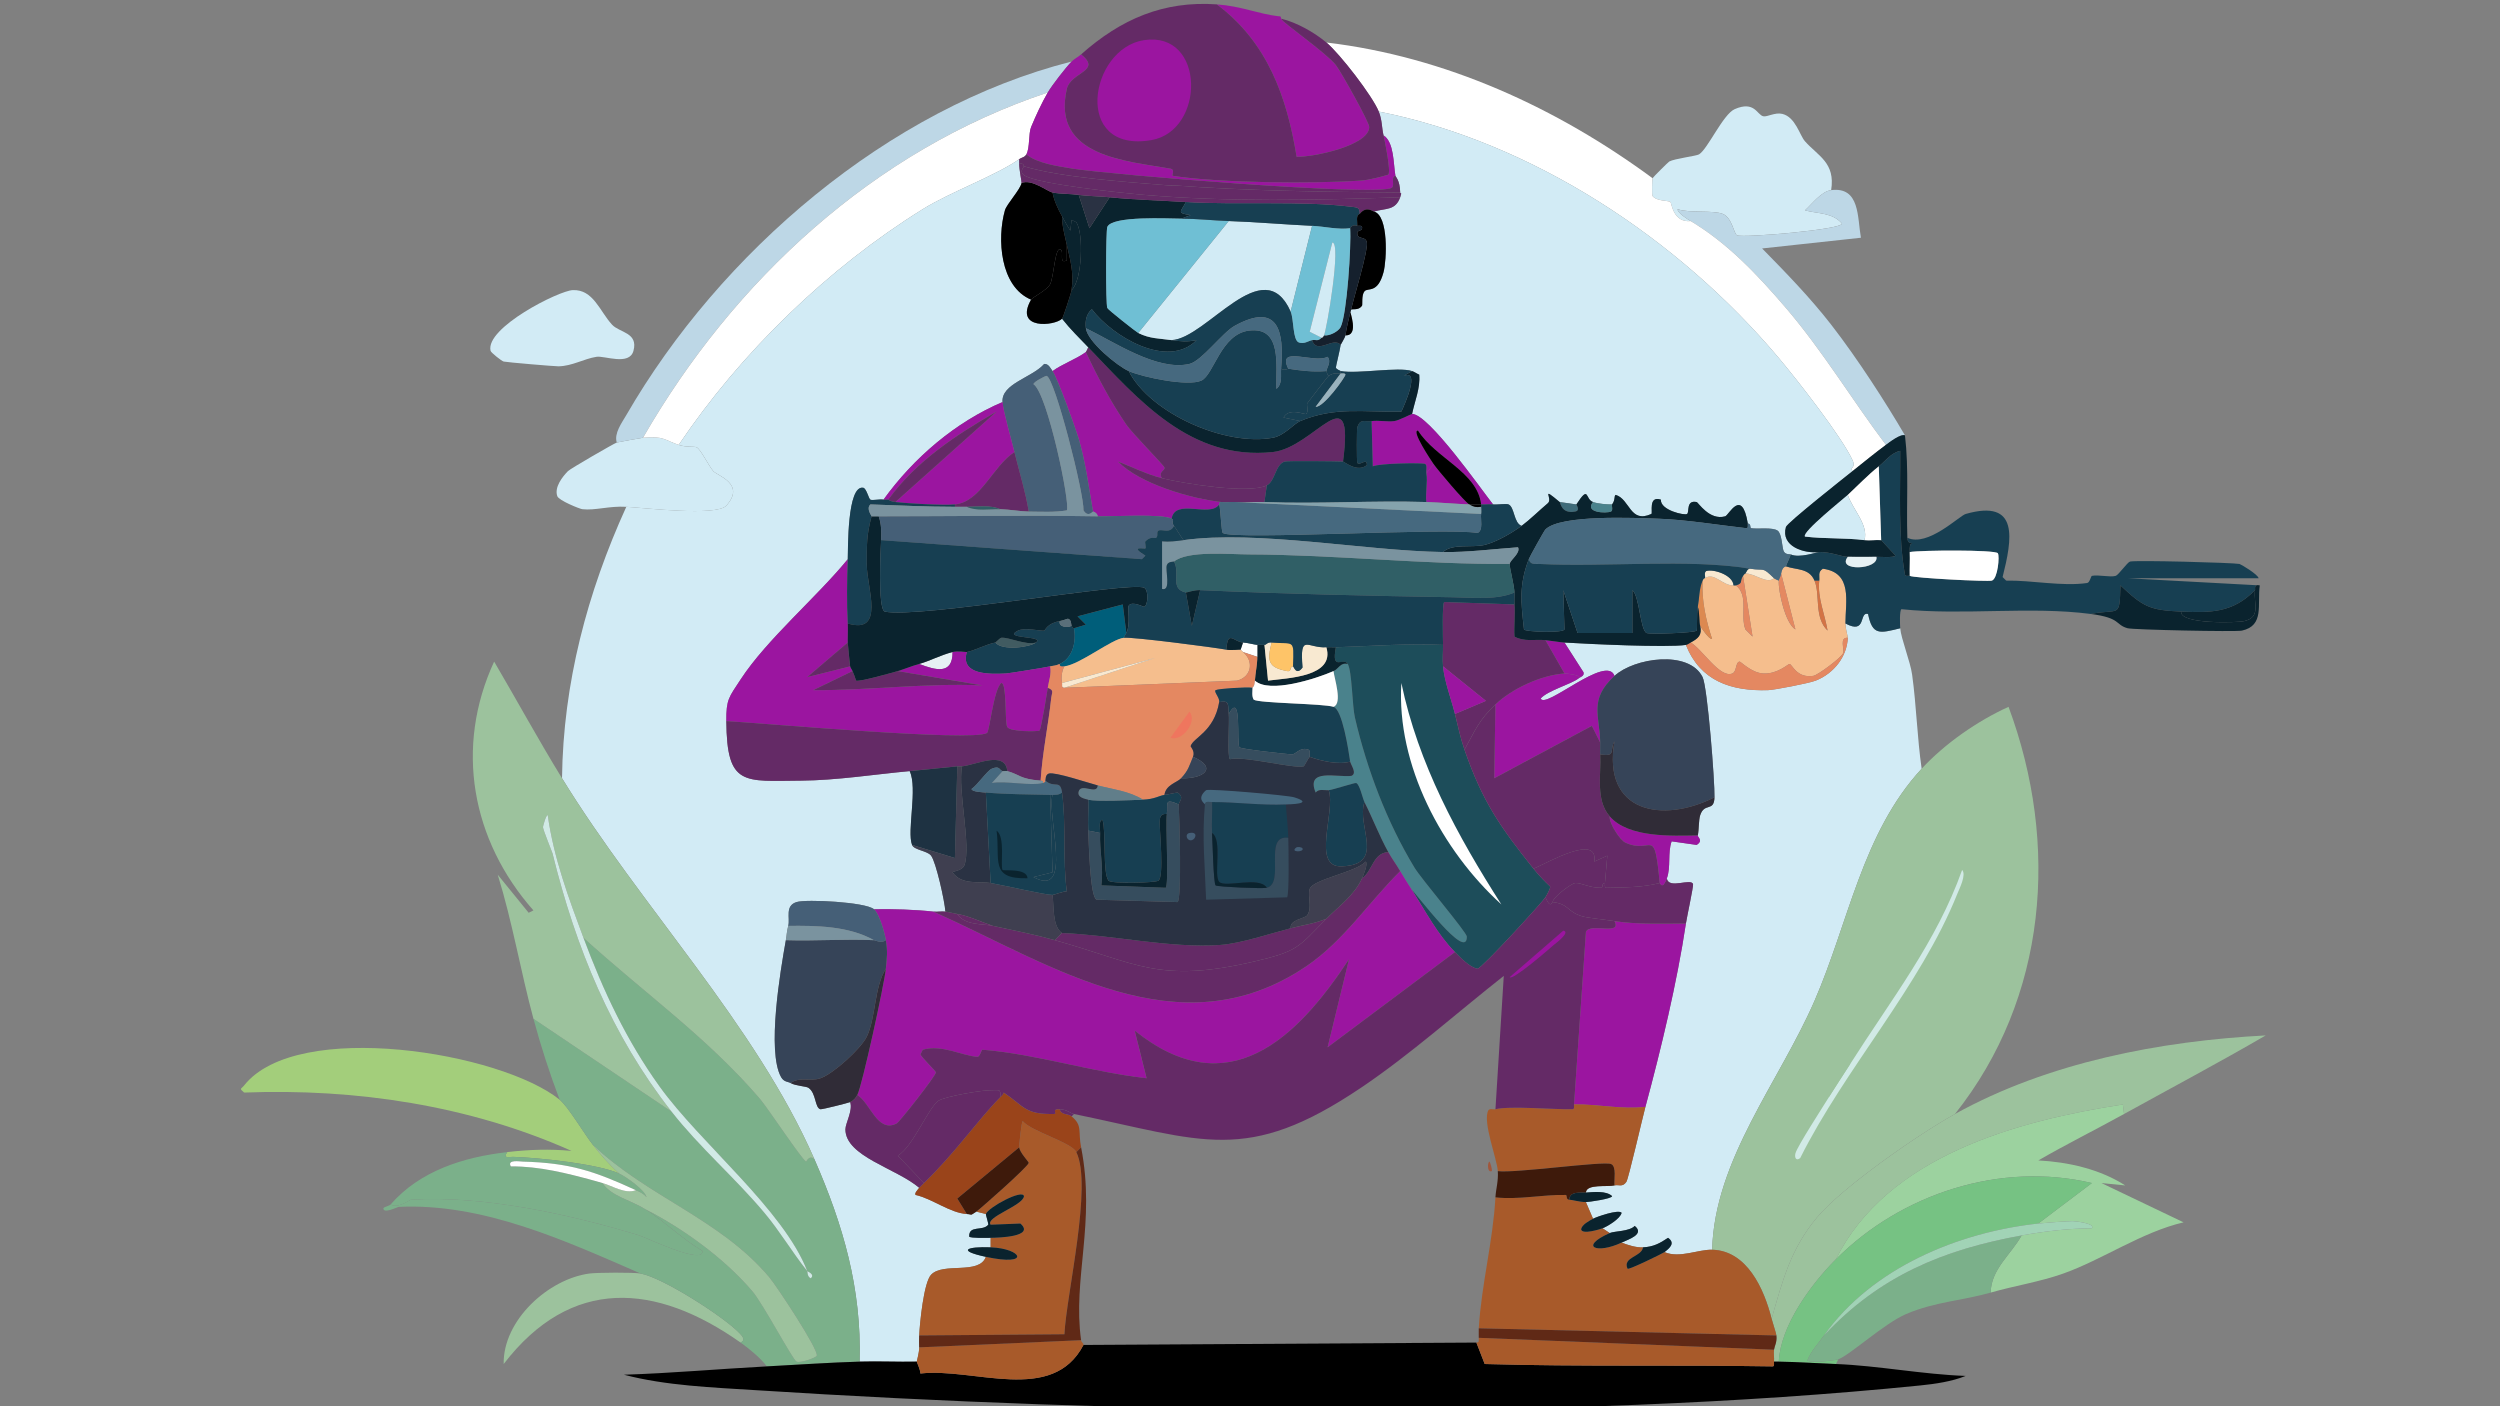<?xml version="1.0" encoding="UTF-8"?>
<svg id="Lager_1" xmlns="http://www.w3.org/2000/svg" version="1.1" viewBox="0 0 1920 1080"><rect x="0" y="0" width="1920" height="1080" fill="#808080" stroke="none"/>
  <!-- Generator: Adobe Illustrator 29.1.0, SVG Export Plug-In . SVG Version: 2.1.0 Build 142)  -->
  <defs>
    <style>
      .st0 {
        fill: #9a441a;
      }

      .st1 {
        fill: #dc8950;
      }

      .st2 {
        fill: #e6f1f4;
      }

      .st3 {
        fill: #ef765e;
      }

      .st4 {
        fill: #76c283;
      }

      .st5 {
        fill: #3e1a0b;
      }

      .st6 {
        fill: #3f3f50;
      }

      .st7 {
        fill: #9b15a0;
      }

      .st8 {
        fill: #173f52;
      }

      .st9 {
        fill: #2a3243;
      }

      .st10 {
        fill: #fff;
      }

      .st11 {
        fill: #7bb08a;
      }

      .st12 {
        fill: #e48861;
      }

      .st13 {
        fill: #a1573c;
      }

      .st14 {
        fill: #602916;
      }

      .st15 {
        fill: #46697f;
      }

      .st16 {
        fill: #302c37;
      }

      .st17 {
        fill: #99b3be;
      }

      .st18 {
        fill: #9cc29d;
      }

      .st19 {
        fill: #f5be8d;
      }

      .st20 {
        fill: #d2ebf5;
      }

      .st21 {
        fill: #415b61;
      }

      .st22 {
        fill: #364d5e;
      }

      .st23 {
        fill: #364458;
      }

      .st24 {
        fill: #4a828c;
      }

      .st25 {
        fill: #a1d3b6;
      }

      .st26 {
        fill: #1e3242;
      }

      .st27 {
        fill: #642a66;
      }

      .st28 {
        fill: #d37345;
      }

      .st29 {
        fill: #6fbfd4;
      }

      .st30 {
        fill: #0a232e;
      }

      .st31 {
        fill: #85a3ad;
      }

      .st32 {
        fill: #305f66;
      }

      .st33 {
        fill: #a3ce7b;
      }

      .st34 {
        fill: #9cd29f;
      }

      .st35 {
        fill: #005e7a;
      }

      .st36 {
        fill: #617e8a;
      }

      .st37 {
        fill: #f8e9d1;
      }

      .st38 {
        fill: #5a6f7a;
      }

      .st39 {
        fill: #7a939f;
      }

      .st40 {
        fill: #3e6b79;
      }

      .st41 {
        fill: #d1eae6;
      }

      .st42 {
        fill: #a85a2a;
      }

      .st43 {
        fill: #1d4d5a;
      }

      .st44 {
        fill: #455f77;
      }

      .st45 {
        fill: #fec468;
      }

      .st46 {
        fill: #15202d;
      }

      .st47 {
        fill: #bdd7e6;
      }
    </style>
  </defs>
  <g>
    <path class="st20" d="M521.24,341.68c5.77,1.98,11.98,1.05,13.72,1.83,3.12,1.4,9.24,14.15,12.8,18.29,3.04,3.52,25.12,9.84,10.06,26.52-7.6,8.42-63.11,1.72-76.81.91-13.28-.79-23.84,2.98-33.83,1.83-1.79-.21-18.02-6.61-19.2-10.06-2.34-6.85,3.93-14.8,8.23-19.2,1.84-1.88,35.42-21.28,37.49-21.94.97-.31,19.1-3.57,20.12-3.66,16.14-1.41,16.17,1.63,27.43,5.49Z"/>
    <path class="st20" d="M439.86,222.81c15.8-.66,20.66,16.14,30.17,26.52,5.71,6.23,20.31,5.95,16.46,20.12-3.16,11.64-22.22,3.6-28.35,4.57-9.92,1.57-18.62,7.13-29.26,7.31-2.75.05-40.02-3.11-42.06-3.66-1.67-.45-9.71-6.84-10.06-8.23-4.27-17.62,52.3-46.18,63.09-46.63Z"/>
  </g>
  <g>
    <path class="st20" d="M1459.37,482.49c.63,8.01,7.73,25.43,9.14,35.66,3.3,23.93,3.88,48.34,7.31,72.23-45.59,49.3-56.07,118.19-82.29,178.3-27.35,62.69-76.65,121.73-78.63,191.1-10.82-.26-25.06,6.78-36.57,1.83,4.21-3.22,8.42-6.95,2.74-10.97-6.36,4.27-11.27,6.91-19.2,7.31-5.39.27-11.5-1.69-16.46-3.66,5.24-2.46,18-6.35,10.06-12.8-4.09,4.36-15.61,3.88-19.2,5.49l-5.49-3.66c3.52-1.31,13.69-7.34,14.63-11.89-2.27-2.86-19.26,3.09-21.94,4.57l-5.49-12.8c1.76.01,20.11-2.53,20.12-4.57-4.47-4.31-14.42-3.13-20.12-2.74.31-6.82,16.57-4.18,21.94-5.49,3.24-.79,6.21,1.64,9.14-2.74,1.65-2.47,12.4-49.34,14.63-57.6,11.98-44.34,24.28-95.48,31.09-140.81.7-4.69,5.89-28.69,5.49-30.17-1.37-5.09-18.96,4.27-20.12-4.57,3.2-8.47.5-19.46,3.66-28.35l19.2,2.74c5.43-3.43.63-5.84.91-7.31.94-4.81.59-11.76,1.83-15.54,3.27-9.99,10.65-2.2,10.97-13.72.33-11.62-5.34-84.74-9.14-92.35-10.53-21.04-52.57-14.79-67.66-.91-5.91-16.95-53.33,26.12-56.69,17.37,5.73-6.31,23.76-11.04,29.26-15.54,1.4-1.15,4.37-1.61,3.66-4.57l-14.63-22.86c18.07,1.1,78.73,4.03,93.26,1.83,10.98,27.74,34.79,35.66,63.09,34.75,4.8-.15,31.68-5.38,36.57-7.31,14.25-5.63,24.09-18.7,24.69-32.92.04-1.06-1.83-6.73-1.83-10.97,16.56,8.84,10.15-9.39,17.37-7.31,3.37,16.53,8.75,14.93,24.69,10.97Z"/>
    <path class="st20" d="M1406.33,146.01c-7.58.95-14.78,10.79-20.12,15.54,10.17,2.73,21.06,1.64,28.35,10.06,1.09,4.66-75.91,11.21-80.46,9.14-2.59-1.18-3.67-13.43-10.97-16.46s-25.98-.49-34.75-3.66c-.18,2.93,7.91,7.85,10.06,9.14-13.45,1.37-14.65-13.79-15.54-14.63-1.39-1.29-10.44-.41-13.72-4.57-.71-.91-.3-13.1,0-13.72.4-.81,12.01-12.36,12.8-12.8,4.01-2.23,20.78-4.23,22.86-5.49,6.69-4.03,18.49-30.86,27.43-34.75,15.32-6.65,17.08,4.4,21.94,5.49,3.01.67,9-3.21,14.63-1.83,10.16,2.49,13.28,16.42,17.37,21.03,10.12,11.41,23.44,16.39,20.12,37.49Z"/>
    <path class="st47" d="M822.97,47.26c-4.56,4.71-15.04,18.18-18.29,23.77-133.55,44.48-241.4,144.46-310.88,265.16-1.02.09-19.14,3.35-20.12,3.66-2.25-6.98,3.97-15.24,7.31-21.03,72.11-124.75,200.99-235.75,341.97-271.56Z"/>
    <path class="st47" d="M1406.33,146.01c22.28-2.78,20.04,21,22.86,36.57l-75.89,8.23c18.34,18.67,36.97,37.84,53.03,58.52,20.43,26.31,42.01,59.94,56.69,85.04-3.47-1.32-11.89,5.28-14.63,7.31-26.06-34.63-48.53-72.12-76.81-105.15-22.25-26-44.76-49.74-73.15-66.75-2.15-1.29-10.24-6.21-10.06-9.14,8.77,3.17,27.51.66,34.75,3.66s8.39,15.28,10.97,16.46c4.56,2.07,81.55-4.48,80.46-9.14-7.28-8.42-18.17-7.33-28.35-10.06,5.34-4.76,12.54-14.6,20.12-15.54Z"/>
    <path class="st10" d="M788.23,118.58c-1.36,2.39-3.54,2.27-5.49,3.66-17.37,12.37-52.93,25.26-74.06,38.4-72.74,45.24-139.7,110.05-187.44,181.04-11.26-3.86-11.29-6.9-27.43-5.49,69.48-120.71,177.33-220.68,310.88-265.16-4.71,8.11-9.18,17.84-12.8,26.52-2.09,5.01-.87,16.11-3.66,21.03Z"/>
    <g>
      <path class="st20" d="M782.74,125.89c0,4.44,1.97,13.91,1.83,14.63-1.04,5.17-11.44,16.2-12.8,21.03-6.17,21.8-3.76,58.61,20.12,68.58-13.34,23.49,18.21,20.24,23.77,14.63,6.08,7.78,13.29,14.84,20.12,21.94-.2.81-1.67,3.53-1.83,3.66-6.83,5.14-18.32,9.27-25.6,14.63-1.47-2.13-3.15-5.77-6.4-5.49-9.37,10.6-33.09,15.13-32,29.26-36.05,15.36-68.21,42.73-91.44,74.98-2.63-.63-8.43.81-10.06,0-1.26-.63-3.03-8.7-5.49-9.14-12.47-2.25-11.62,47.42-11.89,54.86-23.93,29.31-61.99,61.34-82.29,92.35-9.06,13.84-11.11,15.29-10.97,32,.41,50.35,13.32,46.04,57.6,45.72,26.93-.19,56.24-4.82,83.21-7.31,6.25,13.19-2.24,45.92,1.83,56.69,1.49,3.95,11.68,4.44,14.63,8.23,3.75,4.82,10.47,34.94,10.97,42.97-2.95-.39-6.18.34-9.14,0-13.53-1.54-31.94-2.16-45.72-1.83-6.41-5.5-51.96-7.83-59.43-5.49-9.24,2.9-4.79,12.36-6.4,18.29-1.17,4.3-1.13,7.06-1.83,10.97-4.17,23.38-14.72,85.39-3.66,105.15,2.2,3.93,5.4,3.45,7.31,4.57,3.82,2.24,11.94,2.44,13.72,3.66,6.08,4.18,4.75,15.19,9.14,16.46,1.13.33,21.81-4.96,22.86-5.49,2.23,6.36-3.71,16.38-3.66,21.03.22,20.78,38.88,29.69,56.69,44.8-1.1,1.48-3.87,4.21-2.74,5.49,12.65,2.79,26.5,13.85,39.32,14.63,4.72.29,1.81,1.7,7.31-1.83l7.31,1.83c-.15.39,2.19,7.79,1.83,8.23-4.32,5.27-14.96.03-14.63,9.14,1.13,1.31,13.24.96,16.46.91v7.31c-18.02-.66-26.37,2.42-3.66,7.31-5.18,14.08-32.64,3.87-42.06,13.72-5.69,5.95-8.69,37.39-9.14,46.63-.15,3-.04,6.13,0,9.14.05,4.14-1.92,10.42-1.83,10.97-14.58.32-29.31-.44-43.89,0,1.55-56.19-12.64-104.9-34.75-155.44-45.24-103.42-133.42-194.08-193.84-292.59.89-73,19.38-142.54,49.38-208.47,13.7.81,69.21,7.5,76.81-.91,15.06-16.68-7.02-22.99-10.06-26.52-3.56-4.13-9.68-16.89-12.8-18.29-1.74-.77-7.95.15-13.72-1.83,47.74-70.99,114.71-135.8,187.44-181.04,21.14-13.15,56.7-26.03,74.06-38.4v3.66Z"/>
      <path class="st20" d="M694.05,210.01c19.96.6,15,10.44,21.03,21.03,4.13,7.26,20.67,15.71,2.74,22.86-13.1,5.22-27.25-.83-40.23,0-10.47.67-25.46,9.26-38.4,5.49-10.7-3.12-25.13-22.58-5.49-32.92,9.64-5.07,48.07-16.82,60.35-16.46Z"/>
    </g>
    <path class="st10" d="M1269.18,136.86c-.3.62-.71,12.81,0,13.72,3.28,4.16,12.33,3.28,13.72,4.57.9.84,2.1,16,15.54,14.63,28.38,17.01,50.89,40.75,73.15,66.75,28.28,33.03,50.74,70.52,76.81,105.15-8.56,6.37-17.24,13.43-25.6,20.12-2.7-3.02,2.78-2.09,0-8.23-8.13-17.92-42.79-62.11-56.69-78.63-76.94-91.46-189.34-165.81-307.22-189.27-4.88-12.08-29.96-44.48-40.23-53.03,91.38,10.84,177.19,50.19,250.53,104.24Z"/>
    <g>
      <g>
        <path class="st18" d="M1631.26,855.55l-.91-7.31c-81.22,12.53-181.05,39.73-220.36,118.87-19.25,19.28-42.6,51.13-43.89,78.63-1.21-.02-2.45.02-3.66,0,.27-2.96-.4-6.24,0-9.14.42-3.04,2.41-5.6,1.83-10.97-.22-1.99-2.79-9.38-3.66-12.8,8.33-29.27,14.73-53.79,34.75-77.72,19.76-23.62,78.4-64.22,106.07-79.55,71.52-39.62,157.49-56.1,238.65-60.35-35.8,20.81-72.55,40.32-108.81,60.35Z"/>
        <path class="st34" d="M1631.26,855.55c-21.83,12.06-44.22,23.17-65.83,35.66,22.94,1.18,47.48,6.75,66.75,19.2l-18.29-1.83,63.09,30.17c-32.16,7.53-62.36,28.68-92.35,39.32-18.19,6.45-37.34,9.35-55.78,14.63.21-17.92,15.75-29.42,23.77-43.89,17.72-3.21,35.85-5.38,53.95-5.49,2.85-3.98-13.85-5.49-14.63-5.49-5.27.05-21.22,1.25-26.52,1.83l41.15-31.09c-70.19-16.61-146.21,8.06-196.59,58.52,39.31-79.14,139.14-106.34,220.36-118.87l.91,7.31Z"/>
        <path class="st4" d="M1565.43,939.67c-61.72,6.68-127.85,34.19-164.58,85.95-4.41,6.22-9.94,11.98-12.8,19.2,1.73,2.21,20.47.23,23.77-.91l-1.83,3.66c-14.35-.54-29.63-1.59-43.89-1.83,1.29-27.5,24.64-59.36,43.89-78.63,50.38-50.46,126.4-75.13,196.59-58.52l-41.15,31.09Z"/>
        <path class="st11" d="M1552.63,948.81c-8.02,14.47-23.56,25.97-23.77,43.89-21.44,6.14-42.79,7.02-64.92,16.46-16.75,7.15-43.51,31.78-52.12,34.75-3.31,1.14-22.04,3.13-23.77.91,2.86-7.22,8.39-12.98,12.8-19.2,42.57-45.58,91.25-65.83,151.78-76.81Z"/>
        <g>
          <path class="st18" d="M1501.43,855.55c-27.66,15.32-86.31,55.93-106.07,79.55-20.02,23.93-26.41,48.45-34.75,77.72-5.81-23-18.94-52.38-45.72-53.03,1.99-69.37,51.29-128.41,78.63-191.1,26.22-60.1,36.7-129,82.29-178.3,17.86-19.31,42.73-36.64,66.75-47.55,39.16,105.41,29.93,223.38-41.15,312.71Z"/>
          <path class="st41" d="M1404.5,842.75c5.26-8.51,11.06-17.09,16.46-25.6,30.66-48.36,66.58-94.13,85.95-149.04,3.42,3.63-2.04,14.25-3.66,18.29-28.45,71.04-86.42,134.35-120.69,202.99-3.46,2.71-4.43-.82-3.66-3.66,1.47-5.4,21.06-35.63,25.6-42.97Z"/>
          <path class="st18" d="M1420.96,817.14c-5.4,8.52-11.19,17.09-16.46,25.6,2.44-17.63,1.4-43.67,12.8-55.78l3.66,30.17Z"/>
        </g>
        <path class="st25" d="M1552.63,948.81c-60.54,10.97-109.21,31.23-151.78,76.81,36.73-51.76,102.87-79.27,164.58-85.95,5.3-.57,21.25-1.78,26.52-1.83.78,0,17.48,1.5,14.63,5.49-18.1.11-36.23,2.27-53.95,5.49Z"/>
      </g>
      <g>
        <path class="st33" d="M429.8,844.57c6.55,5.29,18.87,26.28,25.6,34.75,6.18,7.77,11.74,14.42,20.12,21.94-15.96-7.26-61.37-12.18-81.38-12.8-3.34-.1-8.2,1.61-4.57-3.66,17.16-1.93,32.17-2.49,49.38-.91-78.44-34.95-165.68-48.07-251.45-44.8-4.08-3.4-2.35-2.53,0-5.49,40.7-51.29,197.2-25.44,242.3,10.97Z"/>
        <path class="st11" d="M389.57,884.81c-3.63,5.27,1.23,3.55,4.57,3.66,20.01.62,65.42,5.54,81.38,12.8,5.48,2.49,20.22,13.06,21.03,18.29-2.11-2.82-5.18-4.09-8.23-5.49-32-14.7-50.67-20.98-86.86-21.94-2.11-.06-12.28-1.82-9.14,3.66,21.79-.14,43.12,5.25,64,10.97,1.65.45,4.3,1.24,6.4,1.83,6.57,10.1,21.77,13.1,32.92,20.12,14.59,9.18,28.65,23.12,43.89,32,1.07,11.26-43.43-10.35-48.46-11.89-52.7-16.06-120.42-31.04-175.56-27.43-.8.05-9.85,7.03-15.54,3.66,22.42-25.81,56.07-36.46,89.61-40.23Z"/>
        <path class="st18" d="M491.98,978.07c16.82,3.05,63.56,32.91,75.89,45.72,2.01,2.09,5.25,5.33.91,7.31-65.12-45.96-130.26-50.88-181.96,16.46-.59-33.69,34.37-65.27,65.83-69.49,5.9-.79,33.97-.97,39.32,0Z"/>
        <g>
          <path class="st11" d="M625.47,890.29c22.11,50.54,36.3,99.25,34.75,155.44-23.56.71-47.67,2.41-71.32,3.66-4.5-6.25-13.89-13.89-20.12-18.29,4.33-1.99,1.09-5.23-.91-7.31-12.33-12.81-59.07-42.67-75.89-45.72-58.1-25.32-120.85-54.17-185.61-51.2-1.1.05-12.3,5.78-11.89.91,1.18-1.11,4.55-1.67,5.49-2.74,5.69,3.37,14.75-3.61,15.54-3.66,55.14-3.61,122.85,11.37,175.56,27.43,5.03,1.53,49.53,23.15,48.46,11.89-15.24-8.88-29.3-22.82-43.89-32,29.23,14.91,61.05,38.05,82.29,63.09,8.15,9.6,30.93,52.64,33.83,53.95s15.01-2.96,15.54-4.57c1.52-4.57-30.81-53.5-36.57-60.35-37.36-44.41-93.86-61.94-135.32-101.49-6.73-8.46-19.05-29.46-25.6-34.75-7.76-20.4-14.43-41.08-20.12-62.18l106.07,71.32c21.77,27.75,48.78,50.84,71.32,77.72,11.96,14.26,21.37,30.38,32.92,44.8.27.33-.14,4.4,2.74,5.49,3.34-3.17-2.63-5.2-2.74-5.49-18.14-47.13-82.21-98.32-113.38-141.73-25.5-35.51-43.29-73.42-58.52-114.29,45.47,41.48,95.03,76.41,135.32,123.44,6.41,7.48,32.1,46.55,35.66,48.46.29.16,2.31-5.53,6.4-1.83Z"/>
          <path class="st18" d="M431.63,597.7c60.43,98.52,148.61,189.17,193.84,292.59-4.09-3.7-6.11,1.99-6.4,1.83-3.56-1.91-29.25-40.99-35.66-48.46-40.3-47.03-89.86-81.96-135.32-123.44-11.46-30.76-22.81-61.26-27.43-94.18-1.39-.21-3.66,8.65-3.66,9.14.01,2.09,7.03,18.96,7.31,20.12,17.84,72.51,45.25,139.55,91.44,198.42l-106.07-71.32c-9.86-36.59-16.15-74.35-27.43-110.64l23.77,29.26,3.66-1.83c-47.59-53.88-60.6-125.28-30.17-191.1,17.45,29.78,34.08,60.21,52.12,89.61Z"/>
          <path class="st18" d="M495.63,928.69c-11.15-7.01-26.35-10.02-32.92-20.12,7.48,2.09,17.53,8.71,25.6,5.49,3.05,1.4,6.12,2.67,8.23,5.49-.81-5.23-15.55-15.79-21.03-18.29-8.38-7.52-13.94-14.18-20.12-21.94,41.46,39.55,97.96,57.09,135.32,101.49,5.76,6.85,38.09,55.77,36.57,60.35-.54,1.61-12.61,5.9-15.54,4.57s-25.68-44.34-33.83-53.95c-21.24-25.04-53.06-48.18-82.29-63.09Z"/>
          <path class="st41" d="M448.09,720.22c15.23,40.88,33.02,78.79,58.52,114.29,31.17,43.4,95.24,94.59,113.38,141.73-11.54-14.42-20.96-30.55-32.92-44.8-22.54-26.88-49.55-49.97-71.32-77.72-46.18-58.86-73.6-125.91-91.44-198.42-.29-1.16-7.3-18.02-7.31-20.12,0-.49,2.27-9.35,3.66-9.14,4.62,32.92,15.97,63.42,27.43,94.18Z"/>
          <path class="st41" d="M619.99,976.24c.11.29,6.09,2.31,2.74,5.49-2.88-1.09-2.48-5.15-2.74-5.49Z"/>
        </g>
        <path class="st10" d="M488.32,914.07c-8.07,3.22-18.12-3.4-25.6-5.49-2.1-.59-4.75-1.38-6.4-1.83-20.88-5.72-42.21-11.11-64-10.97-3.14-5.48,7.03-3.71,9.14-3.66,36.2.96,54.87,7.25,86.86,21.94Z"/>
      </g>
    </g>
    <path class="st13" d="M1143.91,892.12c.37-.05,2.27,5.98,1.83,7.31-3.87,1.45-3.35-7.11-1.83-7.31Z"/>
    <g>
      <path class="st20" d="M1422.79,361.79c-6.43,5.14-50.3,39.76-51.2,42.97-4.2,14.92,14.05,20.61,25.6,19.2-1.92.03-15.34,4.92-21.94,1.83-.06-.3-4.25.52-5.49-2.74-1.16-3.06-1.29-13.27-4.57-15.54-3.99-2.76-15.36-1.05-20.12-1.83-1.52-.25.18-3.28-2.74-3.66-4.59-27.72-14.55-6.29-17.37-5.49-12.11,3.43-20.65-10.71-21.94-10.97-8.29-1.66-5.41,7.67-7.31,9.14-1.76,1.36-20.71-2.8-20.12-10.97-9.93-3.35-6.11,10.42-7.31,10.97-16.56,7.62-16.37-11.4-27.43-14.63-1.41.77-.11,3.77-2.74,7.31-4.25.05-10.71-.51-14.63-1.83-6.28-2.11-2.73-13.65-12.8,1.83l-12.8-1.83c-15.4-12.87-4.89-2.66-9.14.91-6.31,5.3-13.93,12.8-20.12,17.37-6.09-2.04-5.33-14.4-10.06-16.46-1.85-.8-8.73.38-11.89,0-9.23-11.71-49.5-69.36-62.18-69.49,2.07-10.1,6.4-19.76,5.49-30.17-1.87-.75-3.63-2.14-5.49-2.74-10.55-3.45-41.75,2.35-54.86,0,0-.23-3.57-1.35-3.66-2.74-.06-.89,3.05-13.06,3.66-17.37.06-.4,3.35-5.4,3.66-7.31,10.86.25,3.08-18.3,3.66-19.2,1.29-2.01,6.03.86,9.14-3.66.44-.64-.56-8.11,1.83-10.97,2.59-3.09,10.13,2.13,14.63-14.63,2.47-9.2,4.05-43.49-7.31-46.63,9.03-2.67,16.49-.61,20.12-10.97,1.67-4.77.03-2.3,0-3.66-.18-9.42-3.51-11.96-3.66-12.8-1.59-9.04-.92-25.83-9.14-31.09-1.39-5.71-1-11.71-3.66-18.29,117.88,23.47,230.29,97.81,307.22,189.27,13.9,16.52,48.56,60.72,56.69,78.63,2.78,6.14-2.7,5.21,0,8.23Z"/>
      <path class="st40" d="M1210.66,387.4c-.15.23,3.34,4.67-.91,5.49-10.67,2.05-11.25-6.78-11.89-7.31l12.8,1.83Z"/>
      <path class="st20" d="M1200.6,253.9c9.63-2.03,15.69,5.06,20.12,5.49,15.05,1.46,30-10.13,32,15.54-7.61,15.96-64.28,6.71-65.83-5.49-.41-3.26,9.99-14.76,13.72-15.54Z"/>
    </g>
    <g>
      <path class="st7" d="M892.47,367.28c-10.99-2.7-23.17-8.67-33.83-12.8,16.78,17.14,56.1,28.55,79.55,31.09-2.1-.31-1.59,1.47-1.83,1.83-7.16,10.52-33.67-5.13-36.57,10.97-7.21-3.89-45.53-1.64-56.69-1.83-.18-1.72-2-3.47-3.66-3.66-3.1-17.73-5.88-38.69-10.97-55.78-2.5-8.4-16.27-46.54-20.12-52.12,7.28-5.36,18.77-9.49,25.6-14.63,8.93,19.14,19.13,38.36,31.09,55.78,4.54,6.62,28.47,30.86,29.26,32.92.83,2.16-5.39,3.51-1.83,8.23Z"/>
      <path class="st27" d="M1031.45,354.48c-5.03-.24-42.66-.65-44.8,0-7.22,2.2-7.27,15.11-13.72,18.29-13.85,6.82-64-1.44-80.46-5.49-3.56-4.72,2.66-6.07,1.83-8.23s-24.72-26.3-29.26-32.92c-11.96-17.42-22.16-36.64-31.09-55.78.16-.12,1.63-2.85,1.83-3.66,38.91,40.53,78.52,87.1,141.73,80.46,32.07-3.37,62.88-60.73,53.95,7.31Z"/>
      <path class="st44" d="M808.34,284.99c3.85,5.58,17.61,43.72,20.12,52.12,5.09,17.09,7.87,38.04,10.97,55.78-.37-.04-3.72,4.8-7.31-.91.55-12.69-22.06-101.81-28.35-103.32-.58-.14-10.05,4.56-10.06,6.4,10.84,7.01,28.56,92.79,25.6,96.92-9.58,1.6-19.6,1-29.26.91-2.51-15.46-7.3-30.54-10.97-45.72-2.21-9.15-8.57-30.97-9.14-38.4-1.09-14.13,22.63-18.66,32-29.26,3.25-.29,4.93,3.36,6.4,5.49Z"/>
      <path class="st7" d="M779.09,347.17c-16.89,11.12-25.83,38.28-45.72,40.23-8.82.86-36.34-.75-45.72-1.83l77.72-69.49c-31.2,17.96-61.8,38.11-83.21,67.66-1.13-.18-2.61.25-3.66,0,23.23-32.24,55.38-59.61,91.44-74.98.57,7.43,6.93,29.25,9.14,38.4Z"/>
      <path class="st8" d="M813.83,477c-1.11,4.35,5.78,5.59,9.14,3.66,1.2,2.38,1.8,1.7,1.83,1.83,1.99,9.85-.82,22.92-10.97,27.43-3.45,1.53-4.41,1.17-7.31,1.83-4.64,1.05-32.01,5.4-33.83,5.49-12.46.61-35.47,1.31-30.17-16.46,7.22-1.64,14.65-5.86,21.94-7.31,5.15,6.53,26.47,3.68,31.09,0,7.8-5.35-26.81-2.61-13.72-9.14,5.28-2.63,18.05.54,20.12,0,.73-.19,2.29-5.64,11.89-7.31Z"/>
      <path class="st2" d="M731.54,500.78c.13,17.87-13.27,13.8-25.6,9.14,7.69-2.11,16.33-6.77,25.6-9.14Z"/>
      <path class="st7" d="M1146.66,387.4c-2.94-.36-6.16.16-9.14,0-2.84-24.87-34.84-35.29-48.46-56.69-5.71-.46,10.52,23.63,11.89,25.6l-5.49,7.31c-.37-2.01.94-6.21-.91-7.31-1.75-1.04-35.29-.54-40.23,1.83l-.91-34.75c5.43-.72,11.88.67,17.37,0,3.67-.44,12.98-5.49,13.72-5.49,12.68.13,52.95,57.78,62.18,69.49Z"/>
      <path class="st27" d="M892.47,367.28c16.46,4.04,66.62,12.3,80.46,5.49l-1.83,12.8c-7.25-.29-14.73.53-21.94,0-3.59-.26-7.41.39-10.97,0-23.45-2.54-62.77-13.95-79.55-31.09,10.66,4.13,22.84,10.1,33.83,12.8Z"/>
      <path class="st27" d="M790.06,392.88c-6.04-.05-14.62-1.63-21.94-1.83-7.25-3.33-17.64-1.82-25.6-1.83-3.04,0-6.11,0-9.14,0v-1.83c19.89-1.95,28.83-29.11,45.72-40.23,3.67,15.17,8.46,30.26,10.97,45.72Z"/>
      <path class="st27" d="M687.65,385.57c-4.09-.47-5.2-1.78-5.49-1.83,21.41-29.56,52.01-49.7,83.21-67.66l-77.72,69.49Z"/>
      <g>
        <path class="st19" d="M1393.53,445.92c4.55,10.8-.52,28.12,10.06,38.4-2.08-12.54-7.88-25.26-6.4-38.4.4-3.57-1.26-6.57,2.74-9.14,23.12,3.1,17.36,25.17,17.37,42.06,0,4.24,1.87,9.91,1.83,10.97-6.83-.47-2.39,8.89-3.66,11.89-1.46,3.45-19.36,16.83-22.86,17.37-12.96,2.01-16.26-9.18-18.29-9.14-1.12.02-9.22,7.88-20.12,7.31-9.2-.47-17.29-9.36-18.29-9.14-3.23.7-1.96,7.66-5.49,9.14-9.51,4-23.48-19.2-32-23.77,5.76-3.11,8.93-5.65,7.31-12.8.24.64,6.89,10.74,9.14,10.06-4.73-14.49-8.11-29.58-7.31-44.8,1.05-2.44,1.75-1.73,1.83-1.83,6.96-5.01,13.44,5.83,21.94,5.49.57-.02,1.32.15,1.83,0,10.04,7.83,3.07,22.72,7.31,33.83l5.49,5.49-7.31-46.63c1.24-1.89,1.75-1.73,1.83-1.83,7.01-.26,16.52,8.47,21.94,3.66.26.25,2.82,1.63,3.66,1.83-.51,7.72,4.97,32.9,12.8,37.49l-10.97-42.97c.95-5.62,3.56-5.17,3.66-5.49,8.21,2.9,17.83,1.21,21.94,10.97Z"/>
        <path class="st12" d="M1419.13,489.8c-.6,14.22-10.44,27.29-24.69,32.92-4.9,1.94-31.77,7.16-36.57,7.31-28.31.91-52.11-7.01-63.09-34.75,1.27-.19,2.45-1.18,3.66-1.83,8.52,4.57,22.49,27.78,32,23.77,3.53-1.48,2.26-8.44,5.49-9.14,1-.22,9.09,8.67,18.29,9.14,10.9.56,18.99-7.29,20.12-7.31,2.03-.04,5.32,11.15,18.29,9.14,3.5-.54,21.4-13.93,22.86-17.37,1.27-2.99-3.17-12.36,3.66-11.89Z"/>
        <path class="st28" d="M1397.19,445.92c-1.48,13.14,4.32,25.86,6.4,38.4-10.58-10.28-5.5-27.6-10.06-38.4h3.66Z"/>
        <path class="st12" d="M1333.18,449.57c5.8-1.68,2.58-2.91,5.49-7.31l7.31,46.63-5.49-5.49c-4.25-11.11,2.73-26.01-7.31-33.83Z"/>
        <path class="st1" d="M1305.75,480.66c-.85-2.27-.38-11.07-1.83-14.63,1.22-6.66.92-13.76,3.66-20.12-.79,15.22,2.59,30.31,7.31,44.8-2.25.68-8.9-9.42-9.14-10.06Z"/>
        <path class="st12" d="M1366.1,445.92c.07-1.12,1.35-2.65,1.83-5.49l10.97,42.97c-7.83-4.59-13.31-29.77-12.8-37.49Z"/>
        <path class="st37" d="M1362.44,444.09c-5.43,4.81-14.94-3.91-21.94-3.66.83-1.09,1.43-3.78,3.66-3.66,11.56,1.94,8.67-2.07,18.29,7.31Z"/>
        <path class="st37" d="M1331.36,449.57c-8.5.35-14.99-10.5-21.94-5.49.54-.68-.98-4.34.91-5.49,5.14-1.87,20.56,2.85,21.03,10.97Z"/>
      </g>
      <g>
        <path class="st24" d="M1035.1,509.92c3.29,5.6,3.39,32.16,5.49,41.15,9.25,39.76,24.59,80.34,45.72,115.21,5.55,9.16,40.19,49.7,40.23,53.03.23,19.66-39.08-33.43-42.06-35.66-2.95-4.62-6.42-9.95-9.14-14.63-2.89-4.96-6.4-9.68-9.14-14.63-6.97-12.59-11.85-25.67-18.29-38.4-1.49-2.95-3.65-13.71-6.4-14.63-1.03-.34-17.84,5.21-21.03,5.49-3.42.3-7.58-1.31-10.06,1.83-7.81-18.99,16.48-11.45,27.43-12.8,4.73-1.9-.56-8.62-.91-10.97-1.41-9.42-6.02-39.82-12.8-42.06,7.13-2.61.61-21.7,0-27.43,3.93-1.72,5.39-6.93,10.97-5.49Z"/>
        <g>
          <path class="st43" d="M1108.25,495.29c.05,5.36-.49,11.19,0,16.46,1.12,11.92,6.27,24.94,9.14,36.57,2.3,9.32,4.16,18.33,7.31,27.43,13.83,39.95,27.42,59.32,53.03,91.44,3.95,4.95,8.21,9.36,12.8,13.72.28,1.34-2.65,6.57-3.66,8.23-2.06,3.4-48.4,54.17-52.12,54.86-6.05-.99-13.2-8.58-17.37-12.8-13.4-13.53-22.93-31.92-32.92-47.55,2.98,2.23,42.29,55.32,42.06,35.66-.04-3.33-34.68-43.88-40.23-53.03-21.13-34.87-36.47-75.45-45.72-115.21-2.09-8.99-2.2-35.55-5.49-41.15s-12.81,6.44-9.14-12.8c27.37-.9,54.82-3.12,82.29-1.83Z"/>
          <path class="st10" d="M1076.25,524.55c12.9,62,43.08,117.38,76.81,170.07-45.55-41.28-80.74-107.25-76.81-170.07Z"/>
        </g>
      </g>
      <path class="st30" d="M971.1,495.29l2.74,27.43c15.53-2.03,51.53-2.94,44.8-25.6,3.37-.22,4.69.09,7.31,0-3.66,19.24,5.77,7.06,9.14,12.8-5.58-1.45-7.04,3.76-10.97,5.49-13.5,5.92-49.38,17.48-60.35,7.31.3-5.94,1.83-11.87,1.83-18.29v-9.14c1.89.05,3.31-.15,5.49,0Z"/>
      <path class="st35" d="M865.03,486.15c-.63,1.25-1.57,2.29-1.83,3.66-9.46.96-33.82,20.57-45.72,21.94-1.81.21-3.73.48-3.66-1.83,10.15-4.51,12.96-17.58,10.97-27.43l9.14-2.74-6.4-6.4,34.75-9.14,2.74,21.94Z"/>
      <path class="st10" d="M965.61,495.29v9.14l-10.97-3.66c-1.37-1.11-1.71-1.78-1.83-1.83l1.83-5.49c3.99.26,9.16,1.78,10.97,1.83Z"/>
      <g>
        <path d="M1133.85,1031.1l6.4,16.46c73.73,2.16,147.54.59,221.27,1.83,1.48.02.73-3.66.91-3.66,1.21.02,2.45-.02,3.66,0,14.26.23,29.54,1.29,43.89,1.83,32.03,1.21,67.17,8.05,99.66,9.14-10.49,4.3-23.55,6.18-34.75,7.31-276.2,27.94-616.3,21.41-894.24,3.66-33.76-2.16-68.93-3.4-101.49-11.89,36.54-1.14,73.17-4.47,109.72-6.4,23.65-1.25,47.76-2.95,71.32-3.66,14.58-.44,29.3.32,43.89,0,.18,1.06,2.84,6.38,2.74,9.14,41.2-4.71,101.41,23.91,125.27-21.94l301.74-1.83Z"/>
        <path class="st7" d="M1075.34,669.02c2.72,4.68,6.19,10.01,9.14,14.63,9.99,15.62,19.52,34.01,32.92,47.55l-97.84,73.15,16.46-67.66c-40.22,61.27-93,112.31-164.58,54.86l9.14,36.57c-41.86-4.64-84.35-18.53-126.18-21.94-.49-.04-2.02,5.59-3.66,5.49-11.86-.74-27.36-9.71-42.06-5.49l-1.83,3.66c1.24,2.59,11.83,12.81,11.89,13.72.14,2.47-27.96,38.21-30.17,39.32-14.78,7.41-19.95-15.4-30.17-21.94,3.55-6.09,21.01-86.3,21.94-96.92.82-9.3,1.5-12.35,0-21.94-.89-5.7-5.09-20.3-9.14-23.77,13.77-.33,32.19.29,45.72,1.83,91.1,40.96,188.69,107.9,286.19,42.06,28.77-19.43,47.95-49.14,72.23-73.15Z"/>
        <path class="st7" d="M651.08,478.83c.24,4.42-.15,13.17,0,14.63l-31.09,26.52,32.92-8.23c.4,1.46,1.24,2.22,1.83,3.66l-30.17,14.63c42.6.27,86.47-5.58,129.84-3.66l-64.92-10.97c4.72-1.36,10.74-3.92,16.46-5.49,12.33,4.65,25.73,8.73,25.6-9.14,4.16-1.07,10.44.12,10.97,0-5.29,17.77,17.72,17.07,30.17,16.46,1.82-.09,29.2-4.43,33.83-5.49,1.12,5.85-.98,10.99-1.83,16.46-.65,4.15-5.03,31.95-6.4,32.92-1.06.75-22.45,1.05-24.69-2.74-2.09-3.54-.16-34-4.57-33.83-5.86,4.69-9.08,37.26-10.97,38.4-11.43,6.91-174.54-7.77-200.24-9.14-.14-16.71,1.91-18.16,10.97-32,20.3-31.01,58.36-63.04,82.29-92.35-.56,15.5-.85,33.98,0,49.38Z"/>
        <path class="st42" d="M826.63,884.81c12.51,25.75-7.63,109.29-9.14,139.9l-111.55.91c.45-9.24,3.46-40.69,9.14-46.63,9.42-9.85,36.88.37,42.06-13.72,35.01,7.55,27.93-6.42,3.66-7.31v-7.31c6.51-.09,34.34-.87,22.86-10.97l-22.86.91c-4.42-5.75,25.13-14.76,25.6-21.94-.99-5.63-27.25,8.47-29.26,13.72l-7.31-1.83c2.31-1.48,40.09-34.74,40.23-37.49.04-.7-7.03-8.1-7.31-11.89-.09-1.11,1.73-20.16,2.74-20.12,6.55,7.92,37.53,16.34,41.15,23.77Z"/>
        <path class="st27" d="M804.69,528.21c5.19,1.78,3.11,3.9,2.74,7.31-2.31,21.28-6.84,42.59-8.23,64-16.16-1.25-16.17-4.77-25.6-7.31-1.46-16.18-24.4-4.63-34.75-3.66-1.19.11-2.47-.11-3.66,0-12.18,1.18-24.39,2.53-36.57,3.66-26.97,2.49-56.28,7.12-83.21,7.31-44.29.32-57.19,4.63-57.6-45.72,25.7,1.37,188.81,16.05,200.24,9.14,1.89-1.14,5.11-33.71,10.97-38.4,4.41-.17,2.49,30.29,4.57,33.83,2.24,3.8,23.63,3.49,24.69,2.74,1.37-.97,5.75-28.77,6.4-32.92Z"/>
        <path class="st27" d="M1066.19,654.39c2.74,4.95,6.25,9.67,9.14,14.63-24.29,24.01-43.46,53.72-72.23,73.15-97.51,65.84-195.09-1.1-286.19-42.06,2.96.34,6.2-.39,9.14,0,3.38.45,5.94,1.28,9.14,1.83,5.56,8.85,19.63,7.45,27.43,9.14,15.67,3.41,32.15,6.64,47.55,10.97,63.29,17.82,79.84,33.42,152.7,16.46,34.51-8.03,34.11-11.04,55.78-32.92,9.8-9.9,21.22-17.73,27.43-31.09,8.13-5.65,8.35-19.45,20.12-20.12Z"/>
        <path class="st0" d="M813.83,851.89c1.24,4.75,6.15,3.02,9.14,5.49,8.61,7.09,4.86,11.24,7.31,23.77l-3.66,3.66c-3.61-7.43-34.59-15.86-41.15-23.77-1.01-.04-2.83,19-2.74,20.12l-47.55,39.32,7.31,11.89c-12.82-.78-26.66-11.84-39.32-14.63-1.12-1.28,1.65-4,2.74-5.49.15-.21,3.06-3.08,3.66-3.66,23.98-23.09,41.33-48.48,58.52-65.83,1.27-1.28,2.06-1.7,2.74-3.66,15.98,10.71,16.01,16.76,38.4,16.46,3.36-.05-2.31-3.95,4.57-3.66Z"/>
        <path class="st42" d="M832.12,1032.93c-23.86,45.86-84.06,17.23-125.27,21.94.1-2.76-2.57-8.08-2.74-9.14-.09-.55,1.88-6.84,1.83-10.97l124.35-5.49c.26,1.83,1.9,2.05,1.83,3.66Z"/>
        <path class="st14" d="M830.29,1029.27l-124.35,5.49c-.04-3.01-.15-6.14,0-9.14l111.55-.91c1.51-30.61,21.65-114.15,9.14-139.9l3.66-3.66c11.35,58.01-6.64,100.96,0,148.13Z"/>
        <path class="st5" d="M782.74,881.15c.29,3.79,7.35,11.19,7.31,11.89-.14,2.75-37.92,36-40.23,37.49-5.51,3.53-2.6,2.11-7.31,1.83l-7.31-11.89,47.55-39.32Z"/>
        <path class="st30" d="M760.8,950.64c-3.22.04-15.33.39-16.46-.91-.33-9.12,10.31-3.87,14.63-9.14.36-.44-1.98-7.84-1.83-8.23,2.01-5.25,28.27-19.34,29.26-13.72-.47,7.18-30.02,16.2-25.6,21.94l22.86-.91c11.48,10.11-16.35,10.89-22.86,10.97Z"/>
        <path class="st30" d="M760.8,957.95c24.27.89,31.35,14.86-3.66,7.31-22.72-4.9-14.36-7.98,3.66-7.31Z"/>
        <path class="st42" d="M1205.17,921.38c2.45.09,7.88,1.79,12.8,1.83l5.49,12.8c-2.9,1.6-8.8,4.56-9.14,8.23.86,4.11,14.42-.15,16.46-.91l5.49,3.66c-24.02,10.71-9.84,16.25,9.14,7.31,4.96,1.97,11.07,3.93,16.46,3.66-1.02,7.35-16.02,7.43-11.89,16.46,1.34.8,27.11-11.86,28.35-12.8,11.51,4.95,25.76-2.09,36.57-1.83,26.78.65,39.91,30.04,45.72,53.03.87,3.42,3.44,10.81,3.66,12.8l-228.59-5.49c2.04-33.58,10.99-67.24,12.8-100.58,17.71,2.03,36.75-2.29,53.95-1.83,1.44.04-.09,3.56,2.74,3.66Z"/>
        <path class="st7" d="M1294.78,709.25c-6.81,45.33-19.11,96.47-31.09,140.81-17.98,2.28-37.19-2.27-54.86-1.83l9.14-132.58c3.13-7.23,27.96,3.19,21.94-8.23,16.75,2.57,37.7,1.98,54.86,1.83Z"/>
        <path class="st42" d="M1263.69,850.06c-2.23,8.26-12.98,55.13-14.63,57.6-2.93,4.39-5.91,1.95-9.14,2.74-.55-3.85,1.85-14.81-2.74-16.46-6.48-2.32-73.78,7.2-86.86,5.49-.62-9.62-11.89-37.95-7.31-46.63,1.29-1.82,3.79-.49,5.49-.91,11.06-2.76,45.13.33,59.43,0,1.49-.03.73-3.65.91-3.66,17.67-.44,36.88,4.11,54.86,1.83Z"/>
        <path class="st7" d="M1239.92,519.06c-19.9,18.3-11.28,30.5-10.97,51.2l-6.4-12.8-74.98,40.23.91-56.69c12.26-11.69,34.27-22.38,53.03-23.77,1.04-.08,14,1.28,10.97,3.66-5.5,4.5-23.53,9.24-29.26,15.54,3.36,8.74,50.78-34.32,56.69-17.37Z"/>
        <path class="st27" d="M1294.78,709.25c-17.17.15-38.11.74-54.86-1.83-5.62-.86-20.88-2.53-24.69-3.66-12.1-3.59-9.94-9.46-22.86-10.97.7-4.3,14.87-14.47,17.37-14.63,4.69-.3,10.73,3.77,20.12,3.66,1.43-.02-.06-3.6,2.74-3.66.19,0-.56,3.69.91,3.66,13.9-.31,27.57-.15,41.15-3.66.46-.12,1.94,5.73,5.49-3.66,1.16,8.85,18.74-.52,20.12,4.57.4,1.48-4.78,25.49-5.49,30.17Z"/>
        <path class="st5" d="M1239.92,910.41c-5.37,1.31-21.64-1.34-21.94,5.49-4.29.29-12.44-1.25-12.8,5.49-2.83-.1-1.3-3.62-2.74-3.66-17.19-.46-36.24,3.86-53.95,1.83.36-6.57,2.34-12.2,1.83-20.12,13.09,1.72,80.39-7.81,86.86-5.49,4.59,1.65,2.2,12.61,2.74,16.46Z"/>
        <path class="st7" d="M1303.93,641.59c-.29,1.48,4.52,3.88-.91,7.31l-19.2-2.74c-3.16,8.88-.46,19.88-3.66,28.35-3.55,9.39-5.03,3.54-5.49,3.66-4.42-45.5-5.34-21.36-26.52-31.09-3.84-1.77-12.57-14.72-11.89-20.12,14.47,16.63,47.73,14.95,67.66,14.63Z"/>
        <path class="st7" d="M1201.52,493.46l14.63,22.86c.72,2.96-2.26,3.42-3.66,4.57,3.02-2.38-9.93-3.73-10.97-3.66l-14.63-25.6c4.6.46,10.38,1.57,14.63,1.83Z"/>
        <path class="st30" d="M1278.32,961.61c-1.23.95-27.01,13.6-28.35,12.8-4.13-9.03,10.87-9.11,11.89-16.46,7.94-.4,12.84-3.04,19.2-7.31,5.68,4.02,1.46,7.75-2.74,10.97Z"/>
        <path class="st30" d="M1245.41,954.3c-18.98,8.94-33.16,3.39-9.14-7.31,3.59-1.6,15.11-1.13,19.2-5.49,7.94,6.45-4.82,10.34-10.06,12.8Z"/>
        <path class="st30" d="M1230.78,943.32c-2.04.76-15.6,5.03-16.46.91.35-3.67,6.24-6.63,9.14-8.23,2.69-1.48,19.67-7.43,21.94-4.57-.94,4.55-11.11,10.57-14.63,11.89Z"/>
        <path class="st30" d="M1217.98,915.89c5.7-.39,15.65-1.57,20.12,2.74,0,2.04-18.36,4.59-20.12,4.57-4.92-.04-10.35-1.74-12.8-1.83.36-6.74,8.51-5.19,12.8-5.49Z"/>
        <path class="st42" d="M1362.44,1036.59c-.4,2.9.27,6.18,0,9.14-.19,0,.57,3.68-.91,3.66-73.74-1.23-147.55.33-221.27-1.83l-6.4-16.46c2.52.06,1.74-1.9,1.83-3.66l226.76,9.14Z"/>
        <path class="st14" d="M1364.27,1025.62c.58,5.37-1.41,7.94-1.83,10.97l-226.76-9.14c.12-2.41-.15-4.91,0-7.31l228.59,5.49Z"/>
        <path class="st27" d="M768.11,842.75c-17.19,17.35-34.54,42.74-58.52,65.83l-20.12-21.03c11.36-6.43,23.32-36.47,31.09-42.06,4.82-3.47,34.62-8.47,41.15-8.23,5.2.19,7.2-1.47,6.4,5.49Z"/>
        <path class="st27" d="M1232.61,678.16c-2.81.06-1.32,3.64-2.74,3.66-9.38.12-15.43-3.96-20.12-3.66-2.5.16-16.67,10.33-17.37,14.63-.47-.05-1.6,5.67-5.49-3.66,1.01-1.66,3.94-6.89,3.66-8.23-4.59-4.35-8.85-8.76-12.8-13.72,11.46-4.98,49.96-27.25,46.63-5.49l10.06-4.57-1.83,21.03Z"/>
        <g>
          <path class="st27" d="M1192.37,692.79c12.91,1.51,10.76,7.38,22.86,10.97,3.8,1.13,19.07,2.79,24.69,3.66,6.01,11.42-18.81,1-21.94,8.23l-9.14,132.58c-.19,0,.58,3.62-.91,3.66-14.3.33-48.38-2.76-59.43,0l6.4-102.41c-36.15,28.45-71.56,60.26-109.72,85.95-88.06,59.27-120.92,40.56-220.36,20.12-3.01-.62-5.22-3.41-10.97-3.66-6.88-.29-1.21,3.61-4.57,3.66-22.4.3-22.42-5.75-38.4-16.46-.68,1.95-1.47,2.38-2.74,3.66.8-6.96-1.2-5.29-6.4-5.49-6.53-.24-36.32,4.76-41.15,8.23-7.77,5.59-19.73,35.63-31.09,42.06l20.12,21.03c-.6.58-3.5,3.45-3.66,3.66-17.81-15.11-56.47-24.02-56.69-44.8-.05-4.65,5.89-14.67,3.66-21.03,2.8-1.4,3.94-2.84,5.49-5.49,10.22,6.55,15.4,29.36,30.17,21.94,2.22-1.11,30.32-36.84,30.17-39.32-.05-.91-10.64-11.13-11.89-13.72l1.83-3.66c14.7-4.23,30.2,4.74,42.06,5.49,1.64.1,3.17-5.53,3.66-5.49,41.83,3.42,84.32,17.3,126.18,21.94l-9.14-36.57c71.59,57.45,124.37,6.41,164.58-54.86l-16.46,67.66,97.84-73.15c4.18,4.22,11.33,11.81,17.37,12.8,3.72-.69,50.06-51.47,52.12-54.86,3.89,9.32,5.02,3.6,5.49,3.66Z"/>
          <path class="st7" d="M1200.6,714.74c6.16,1.08-6.83,10.53-7.31,10.97-2.91,2.64-32.18,27.99-33.83,24.69l41.15-35.66Z"/>
          <path class="st27" d="M824.8,855.55l-1.83,1.83c-2.99-2.47-7.91-.73-9.14-5.49,5.75.24,7.96,3.04,10.97,3.66Z"/>
        </g>
        <path class="st27" d="M654.73,515.41c1.01,2.46,2,4.69,2.74,7.31,2.36,1.1,27.21-5.94,32-7.31l64.92,10.97c-43.37-1.92-87.24,3.92-129.84,3.66l30.17-14.63Z"/>
        <path class="st27" d="M652.9,511.75l-32.92,8.23,31.09-26.52c.3,2.94,1.58,17.4,1.83,18.29Z"/>
        <path class="st27" d="M1228.95,570.27c.04,3.02-.17,6.13,0,9.14.87,15.56-3.79,34.79,7.31,47.55-.69,5.39,8.04,18.35,11.89,20.12,21.18,9.73,22.09-14.41,26.52,31.09-13.58,3.5-27.24,3.34-41.15,3.66-1.48.03-.73-3.66-.91-3.66l1.83-21.03-10.06,4.57c3.33-21.76-35.17.5-46.63,5.49-25.61-32.12-39.2-51.49-53.03-91.44,8.47-15.29,11.02-22.58,23.77-34.75l-.91,56.69,74.98-40.23,6.4,12.8Z"/>
        <path class="st27" d="M1163.11,464.2c.68,8.1-.49,16.53,0,24.69,7.63,4.25,15.83,1.95,23.77,2.74l14.63,25.6c-18.77,1.39-40.77,12.08-53.03,23.77-12.76,12.16-15.31,19.45-23.77,34.75-3.15-9.1-5.01-18.11-7.31-27.43l23.77-10.06-32.92-26.52c-.49-5.27.05-11.1,0-16.46-.05-4.73-.78-31.71.91-32.92l53.95,1.83Z"/>
        <path class="st7" d="M1117.4,548.32c-2.87-11.64-8.02-24.65-9.14-36.57l32.92,26.52-23.77,10.06Z"/>
        <path class="st19" d="M941.84,498.95c3.92.71,10.47-.22,10.97,0,.12.05.46.72,1.83,1.83,8.35,6.75,6.81,18.98-4.57,21.94l-132.58,5.49,69.49-22.86-71.32,19.2c-.84-3.59-.26-9.45,1.83-12.8,11.9-1.37,36.26-20.98,45.72-21.94,6.9-.7,68.26,7.26,78.63,9.14Z"/>
        <path class="st37" d="M817.49,528.21c-2.73.08-1.49-2.2-1.83-3.66l71.32-19.2-69.49,22.86Z"/>
        <g>
          <path class="st12" d="M965.61,504.43c0,6.42-1.52,12.35-1.83,18.29-.25,4.9-1.83,5.2-1.83,5.49-4.44-.69-26.19.63-28.35,1.83-1.72.96,3.29,5.95,2.74,9.14-3.89,22.86-19.82,27.14-21.94,33.83-.13.4,3.62,4.02,1.83,8.23-3.05,7.19-3.35,10.12-9.14,16.46-2.92,3.2-11.84,4.98-12.8,12.8-4.07.53-7.45,3.28-16.46,3.66-10.54-6.63-23.05-7.89-34.75-10.97-7.09-1.87-32.57-10.46-37.49-9.14-3.07.82-2.44,5.43-2.74,5.49-.13.02.72,1.13-1.83,1.83.19-1.55-.43-1.72-1.83-1.83,1.39-21.41,5.92-42.73,8.23-64,.37-3.42,2.45-5.53-2.74-7.31.85-5.47,2.95-10.61,1.83-16.46,2.91-.66,3.87-.3,7.31-1.83-.07,2.31,1.85,2.04,3.66,1.83-2.09,3.35-2.67,9.21-1.83,12.8.34,1.45-.9,3.74,1.83,3.66l132.58-5.49c11.38-2.97,12.92-15.19,4.57-21.94l10.97,3.66Z"/>
          <path class="st3" d="M913.5,546.49c6.43,7.33-5.31,23.35-14.63,20.12l14.63-20.12Z"/>
        </g>
      </g>
      <path class="st7" d="M1128.37,387.4c-10.91-.44-22.15-1.48-32.92-1.83-.84-6.68,1.17-15.68,0-21.94l5.49-7.31c3.17,4.59,23.85,29.08,27.43,31.09Z"/>
      <path d="M1137.51,387.4c-3.02-.16-6.12.12-9.14,0-3.58-2.01-24.26-26.5-27.43-31.09-1.37-1.98-17.6-26.07-11.89-25.6,13.62,21.4,45.62,31.82,48.46,56.69Z"/>
      <path class="st37" d="M976.59,493.46c-3.5,14.17-2.8,19.13,11.89,21.94,3.8.73,1.68-3.3,4.57-3.66.49-.06,2.43,7.58,7.31.91-2.23-26.82,3.65-14.61,18.29-15.54,6.73,22.66-29.27,23.57-44.8,25.6l-2.74-27.43c1.49.1,1.96-2.17,5.49-1.83Z"/>
      <path class="st45" d="M993.04,511.75c-2.89.36-.78,4.38-4.57,3.66-14.69-2.81-15.39-7.77-11.89-21.94,17.09,1.65,17.43-3.77,16.46,18.29Z"/>
      <g>
        <path class="st8" d="M1466.68,442.26c2.68,1.68,60.08,4.62,63.09,3.66,4.51-1.44,6.1-18.88,4.57-21.03-1.96-2.76-59.61-2.37-67.66-.91-.32-8.3,1.85-5.95,1.83-6.4-.07-1.49-3.48,1-3.66-4.57,15.6,7.37,39.89-16.88,44.8-18.29,41.57-11.87,35.59,19.55,28.35,48.46l2.74,2.74c19.4-.38,43.1,4.62,62.18,1.83,2.07-.3,2.88-5.31,3.66-5.49,4.89-1.08,14.08,1.3,18.29,0,2.17-.67,8.85-10.34,10.97-10.97,4.03-1.2,79.27.84,84.12,1.83,1.03.21,14.34,8.15,14.63,10.97h-100.58l101.49,5.49c-4.95-1.19-3.2,3.19-3.66,3.66-16.83,17.22-33.58,17.49-56.69,16.46-24.01-1.07-29.08-3.53-46.63-20.12-.69,25.83-.68,17.64-22.86,21.94-46.75-6.09-97.99,1.31-145.38-3.66-1.52,1.08-1.12,11.94-.91,14.63-15.94,3.96-21.32,5.55-24.69-10.97-7.22-2.08-.82,16.15-17.37,7.31-.01-16.89,5.74-38.96-17.37-42.06-4.01,2.57-2.34,5.57-2.74,9.14h-3.66c-4.11-9.76-13.73-8.07-21.94-10.97.54-1.85,3.77-8.56,3.66-9.14,6.6,3.1,20.02-1.8,21.94-1.83,9.07-.13,16.82,3.6,21.94,3.66-9.15,11.45,24.09,10.02,21.94,0,2.89-.04,13.09.9,14.63-.91l-10.97-11.89-1.83-56.69c5.1-4.08,9.4-10.32,16.46-11.89.22,32.45-1.66,65.82,3.66,95.09.63,1.69,3.08.55,3.66.91Z"/>
        <path class="st30" d="M1463.02,334.36c3.09,26.12.97,52.45,1.83,78.63.18,5.58,3.59,3.08,3.66,4.57.02.45-2.15-1.9-1.83,6.4.23,6.06-.16,12.22,0,18.29-.58-.36-3.02.77-3.66-.91-5.32-29.28-3.44-62.64-3.66-95.09-7.06,1.57-11.36,7.81-16.46,11.89-8.46,6.77-15.89,14.58-23.77,21.94-2.9,2.71-35.57,28.72-32.92,32,14.96,1.86,30.81.85,45.72,2.74,4.13.52,8.63-.36,12.8,0l10.97,11.89c-1.54,1.81-11.74.87-14.63.91-7.04.1-14.93.08-21.94,0-5.12-.06-12.87-3.79-21.94-3.66-11.55,1.41-29.8-4.29-25.6-19.2.91-3.22,44.77-37.83,51.2-42.97,8.36-6.68,17.04-13.75,25.6-20.12,2.74-2.04,11.16-8.63,14.63-7.31Z"/>
        <path class="st30" d="M1197.86,385.57c.64.53,1.21,9.36,11.89,7.31,4.25-.82.76-5.25.91-5.49,10.07-15.48,6.52-3.93,12.8-1.83-6.82,8.3,10.16,8.8,13.72,7.31,1.89-.79.37-4.76.91-5.49,2.63-3.55,1.34-6.54,2.74-7.31,11.06,3.23,10.87,22.25,27.43,14.63,1.21-.55-2.62-14.32,7.31-10.97-.59,8.17,18.35,12.34,20.12,10.97,1.91-1.48-.98-10.81,7.31-9.14,1.3.26,9.84,14.41,21.94,10.97,2.82-.8,12.78-22.23,17.37,5.49-.19-.02.53,3.82-.91,3.66-21.01-2.37-47.06-6.62-67.66-7.31-18.82-.63-75.13-3.28-86.86,8.23-.93.92-12.07,20.95-12.8,22.86-7.57,19.84-6.02,32.95-3.66,53.95.87,1.91,30.05,2.89,31.09,0l-.91-30.17,10.97,32.92h42.06v-32.92c5.53,4.46,6,30.56,10.97,32.92,2.34,1.11,36.66-.07,38.4-1.83.64-.65-.1-12.71.91-18.29,1.45,3.56.97,12.36,1.83,14.63,1.62,7.15-1.55,9.69-7.31,12.8-1.21.65-2.38,1.64-3.66,1.83-14.53,2.2-75.19-.73-93.26-1.83-4.25-.26-10.03-1.37-14.63-1.83-7.95-.79-16.15,1.5-23.77-2.74-.49-8.15.68-16.59,0-24.69-.25-2.99.11-6.13,0-9.14-.22-6-3.88-19.2-3.66-21.94.25-3.08,8.54-8.28,6.4-12.8-18.76,1.33-38.87,3.95-57.6,3.66,7.13-6.74,22.19-3.11,32-5.49,8.63-2.09,20.9-9.12,28.35-14.63,6.18-4.58,13.81-12.07,20.12-17.37,4.25-3.57-6.25-13.78,9.14-.91Z"/>
        <path class="st15" d="M1342.33,402.03c2.92.37,1.22,3.41,2.74,3.66,4.76.78,16.13-.93,20.12,1.83,3.28,2.27,3.41,12.49,4.57,15.54,1.24,3.26,5.43,2.44,5.49,2.74.11.58-3.11,7.29-3.66,9.14-.09.32-2.71-.13-3.66,5.49-.48,2.84-1.76,4.37-1.83,5.49-.84-.2-3.4-1.58-3.66-1.83-9.62-9.39-6.72-5.38-18.29-7.31-47.1-7.89-112.29-.99-161.84-3.66-3.49-.19-6.88,1.01-8.23-3.66.73-1.9,11.87-21.94,12.8-22.86,11.73-11.51,68.05-8.86,86.86-8.23,20.6.69,46.65,4.95,67.66,7.31,1.44.16.73-3.68.91-3.66Z"/>
        <path class="st10" d="M1466.68,442.26c-.16-6.07.23-12.23,0-18.29,8.05-1.46,65.7-1.85,67.66.91,1.53,2.15-.07,19.59-4.57,21.03-3.01.96-60.41-1.98-63.09-3.66Z"/>
        <path class="st10" d="M1444.74,414.83c-4.17-.36-8.67.52-12.8,0,3.27-11.85-9.21-23.69-12.8-34.75,7.88-7.36,15.31-15.18,23.77-21.94l1.83,56.69Z"/>
        <g>
          <path class="st30" d="M1675.15,469.69c-1.24,9.82,43.05,8.65,48.46,7.31,13.06-3.23,7.03-13.13,8.23-23.77.46-.47-1.29-4.85,3.66-3.66-2.07,14.59,3.82,30.9-13.72,34.75-4.78,1.05-83.55-.65-87.78-1.83-9.83-2.73-4.77-7.9-28.35-10.97,22.18-4.31,22.17,3.89,22.86-21.94,17.55,16.59,22.62,19.05,46.63,20.12Z"/>
          <path class="st30" d="M1731.84,453.23c-1.2,10.65,4.83,20.54-8.23,23.77-5.41,1.34-49.7,2.51-48.46-7.31,23.11,1.03,39.86.76,56.69-16.46Z"/>
        </g>
        <path class="st2" d="M1441.08,427.63c2.15,10.02-31.1,11.45-21.94,0,7.01.08,14.9.1,21.94,0Z"/>
        <path class="st20" d="M1431.93,414.83c-14.91-1.89-30.76-.88-45.72-2.74-2.66-3.28,30.02-29.29,32.92-32,3.59,11.05,16.07,22.89,12.8,34.75Z"/>
        <path class="st8" d="M1053.39,323.39l.91,34.75c4.94-2.37,38.48-2.87,40.23-1.83,1.85,1.1.54,5.31.91,7.31,1.17,6.26-.84,15.26,0,21.94-41.17-1.33-83.11,1.64-124.35,0l1.83-12.8c6.45-3.18,6.49-16.09,13.72-18.29,2.14-.65,39.78-.24,44.8,0,1.06.05,10.83,8.69,18.29,2.74.24-6.24-5.97,1.2-7.31-1.83-.56-1.25-.48-26.15,0-27.43,2.55-6.81,5.49-3.84,10.97-4.57Z"/>
        <path class="st8" d="M1137.51,394.71c.26-1.71.03-3.73,0-5.49,0-.6.07-1.24,0-1.83,2.99.16,6.2-.36,9.14,0,3.16.38,10.04-.8,11.89,0,4.72,2.05,3.97,14.42,10.06,16.46-7.44,5.51-19.72,12.54-28.35,14.63-9.82,2.37-24.87-1.25-32,5.49-60.17-.94-142.67-16.95-199.33-9.14-2.27-3.06-5.32-8.3-7.31-10.97-2.62-3.51.9-4.01-1.83-5.49,2.9-16.1,29.41-.45,36.57-10.97,1.06,3.63,1.62,21.15,2.74,21.94,7.99,5.65,172.18-4.33,195.67,0,4.59-2.03,2.16-10.75,2.74-14.63Z"/>
        <path class="st15" d="M949.16,385.57l188.36,9.14c-.59,3.88,1.85,12.6-2.74,14.63-23.49-4.33-187.68,5.65-195.67,0-1.13-.8-1.68-18.31-2.74-21.94.24-.35-.27-2.14,1.83-1.83,3.57.39,7.38-.26,10.97,0Z"/>
        <path class="st8" d="M1344.16,436.77c-2.23-.12-2.83,2.57-3.66,3.66-.08.1-.59-.06-1.83,1.83-2.9,4.41.32,5.64-5.49,7.31-.51.15-1.26-.02-1.83,0-.47-8.13-15.89-12.84-21.03-10.97-1.9,1.15-.37,4.81-.91,5.49-.08.1-.78-.61-1.83,1.83-2.74,6.35-2.44,13.46-3.66,20.12-1.02,5.58-.27,17.64-.91,18.29-1.74,1.76-36.07,2.94-38.4,1.83-4.97-2.36-5.44-28.46-10.97-32.92v32.92h-42.06l-10.97-32.92.91,30.17c-1.04,2.89-30.21,1.91-31.09,0-2.36-21-3.91-34.11,3.66-53.95,1.35,4.67,4.74,3.47,8.23,3.66,49.55,2.66,114.75-4.23,161.84,3.66Z"/>
        <path class="st32" d="M1159.46,433.11c-.22,2.74,3.44,15.95,3.66,21.94-13.49,5.84-31.47,3.92-46.63,3.66-64.59-1.11-130.24-2.54-194.76-5.49-4.74-.22-10.43,1.95-10.97,1.83-12.74-2.88-4.06-14.88-9.14-23.77,10.43-8.59,42.51-5.54,57.6-5.49,66.53.25,133.61,7.77,200.24,7.31Z"/>
        <path class="st39" d="M1108.25,423.97c18.73.29,38.85-2.32,57.6-3.66,2.14,4.52-6.16,9.72-6.4,12.8-66.64.46-133.71-7.07-200.24-7.31-15.1-.06-47.17-3.1-57.6,5.49-.24.19-4.48-.24-5.49,2.74-1.43,3.42,3.55,20.24-3.66,18.29v-36.57c5.32.56,11.19-.19,16.46-.91,56.66-7.81,139.16,8.21,199.33,9.14Z"/>
        <path class="st24" d="M1238.09,387.4c-.54.73.98,4.7-.91,5.49-3.56,1.49-20.54.98-13.72-7.31,3.92,1.32,10.38,1.88,14.63,1.83Z"/>
        <path class="st21" d="M795.54,493.46c-4.62,3.68-25.94,6.53-31.09,0,.29-.06,3.54-3.56,4.57-3.66,5.8-.55,19.07,5.99,26.52,3.66Z"/>
        <path class="st31" d="M971.1,385.57c41.25,1.64,83.18-1.33,124.35,0,10.76.35,22.01,1.39,32.92,1.83,3.56,2,5.16,2.36,9.14,1.83.03,1.76.26,3.78,0,5.49l-188.36-9.14c7.21.53,14.7-.29,21.94,0Z"/>
        <path d="M1137.51,387.4c.07.59,0,1.23,0,1.83-3.98.53-5.58.17-9.14-1.83,3.02.12,6.13-.16,9.14,0Z"/>
        <g>
          <path class="st8" d="M678.51,383.74c1.05.25,2.52-.18,3.66,0,.29.05,1.39,1.36,5.49,1.83,9.38,1.07,36.89,2.69,45.72,1.83v1.83c-21.73-.01-43.22-1.08-64.92-1.83-3.47,3.38,1.03,8.7.91,9.14-3.81,14.48-3.7,20.76-3.66,37.49.04,17.08,14.36,53.49-14.63,44.8-.85-15.4-.56-33.87,0-49.38.27-7.44-.58-57.11,11.89-54.86,2.46.44,4.23,8.52,5.49,9.14,1.63.81,7.43-.63,10.06,0Z"/>
          <path class="st30" d="M674.85,396.54c2.11,6.01,2.11,12.01,1.83,18.29-.33,7.2-2.67,52.46,2.74,54.86,25.93,5.69,189.03-23.59,199.33-18.29,3.51,1.81,3.02,13.52,0,14.63-.56.21-9.19-4.71-11.89-.91-1.18,1.66,1.63,14.15-1.83,21.03l-2.74-21.94-34.75,9.14,6.4,6.4-9.14,2.74c-.03-.13-.63.56-1.83-1.83-.45-.9.1-4.65-2.74-5.49-.32-.09-3.5,1.32-6.4,1.83-9.6,1.67-11.16,7.12-11.89,7.31-2.06.54-14.83-2.63-20.12,0-13.1,6.53,21.51,3.8,13.72,9.14-7.44,2.33-20.72-4.2-26.52-3.66-1.03.1-4.28,3.6-4.57,3.66-7.29,1.45-14.72,5.68-21.94,7.31-.54.12-6.81-1.07-10.97,0-9.27,2.37-17.91,7.04-25.6,9.14-5.72,1.57-11.73,4.13-16.46,5.49s-29.64,8.41-32,7.31c-.74-2.62-1.73-4.86-2.74-7.31-.59-1.44-1.43-2.19-1.83-3.66-.24-.89-1.53-15.35-1.83-18.29-.15-1.46.24-10.21,0-14.63,28.99,8.68,14.67-27.72,14.63-44.8-.04-16.73-.15-23.01,3.66-37.49h5.49Z"/>
          <path class="st44" d="M843.09,396.54c11.16.19,49.48-2.06,56.69,1.83,2.73,1.47-.79,1.98,1.83,5.49-3.16,6.43-9.06,2.22-11.89,3.66-1.88.96.07,4.17-1.83,5.49-1.01.69-3.94-1.49-8.23,2.74-.65.64.65,4.73,0,5.49-.43.5-13.1-2.41,0,5.49l-2.74,2.74-200.24-14.63c.28-6.28.28-12.28-1.83-18.29,56,0,112.26-.94,168.24,0Z"/>
          <path class="st39" d="M839.43,392.88c1.66.19,3.48,1.94,3.66,3.66-55.98-.94-112.24,0-168.24,0h-5.49c.12-.44-4.39-5.77-.91-9.14,21.7.75,43.19,1.82,64.92,1.83,3.04,0,6.11,0,9.14,0,7.32,3.49,17.54,1.61,25.6,1.83,7.33.2,15.9,1.78,21.94,1.83,9.66.08,19.68.69,29.26-.91,2.96-4.13-14.76-89.91-25.6-96.92,0-1.84,9.48-6.54,10.06-6.4,6.28,1.51,28.9,90.63,28.35,103.32,3.59,5.72,6.95.87,7.31.91Z"/>
          <path class="st8" d="M908.92,414.83c-5.27.73-11.14,1.47-16.46.91v36.57c7.21,1.96,2.23-14.87,3.66-18.29,1.01-2.98,5.25-2.55,5.49-2.74,5.08,8.89-3.6,20.9,9.14,23.77l4.57,25.6,6.4-27.43c64.52,2.94,130.17,4.37,194.76,5.49,15.16.26,33.14,2.19,46.63-3.66.11,3.01-.25,6.16,0,9.14l-53.95-1.83c-1.7,1.2-.96,28.19-.91,32.92-27.48-1.29-54.92.93-82.29,1.83-2.62.09-3.95-.22-7.31,0-14.63.94-20.51-11.28-18.29,15.54-4.89,6.66-6.82-.98-7.31-.91.97-22.06.63-16.63-16.46-18.29-3.52-.34-3.99,1.93-5.49,1.83-2.18-.15-3.6.05-5.49,0s-6.99-1.57-10.97-1.83c-7.2-.47-11.78-10.22-12.8,5.49-10.37-1.89-71.73-9.85-78.63-9.14.26-1.36,1.2-2.41,1.83-3.66,3.46-6.88.65-19.37,1.83-21.03,2.69-3.8,11.33,1.12,11.89.91,3.02-1.11,3.51-12.82,0-14.63-10.3-5.3-173.39,23.97-199.33,18.29-5.41-2.4-3.07-47.66-2.74-54.86l200.24,14.63,2.74-2.74c-13.1-7.9-.43-4.98,0-5.49.65-.75-.65-4.85,0-5.49,4.29-4.23,7.22-2.05,8.23-2.74,1.9-1.31-.06-4.53,1.83-5.49,2.82-1.44,8.73,2.77,11.89-3.66,2,2.67,5.04,7.91,7.31,10.97Z"/>
          <path class="st38" d="M822.97,480.66c-3.36,1.93-10.26.69-9.14-3.66,2.9-.5,6.08-1.92,6.4-1.83,2.84.83,2.29,4.58,2.74,5.49Z"/>
          <path class="st32" d="M768.11,391.05c-8.06-.22-18.28,1.66-25.6-1.83,7.96,0,18.35-1.51,25.6,1.83Z"/>
        </g>
        <path class="st30" d="M921.72,453.23l-6.4,27.43-4.57-25.6c.54.12,6.24-2.04,10.97-1.83Z"/>
        <path class="st30" d="M954.64,493.46l-1.83,5.49c-.5-.22-7.06.71-10.97,0,1.02-15.7,5.6-5.96,12.8-5.49Z"/>
      </g>
      <g>
        <path class="st30" d="M828.46,149.66l8.23,25.6,15.54-23.77c19.51,2.01,38.96,2.47,58.52,3.66-3.81,7.56-7.56,8.44,3.66,10.06l-7.31,2.74c-9.41,0-53.22-2.46-56.69,6.4-1.13,2.89-1.26,59.22,0,62.18.6,1.41,22.21,18.4,23.77,19.2,8.72,4.47,16.48,4.18,25.6,5.49,7.4,1.06,11.81,1.49,19.2,0-22.17,22.64-64.77-2.83-80.46-23.77-4.37,3.95-5.18,9.09-4.57,14.63,1.11,10.19,24.13,29.04,32.92,32.92,16.61,32.6,74.45,57.93,110.64,51.2,9.02-1.68,16.03-10.71,21.03-12.8,26.99-11.28,48.61-6.67,77.72-7.31,2.81-6.04,14.58-32.55,1.83-27.43l6.4-3.66c1.86.61,3.61,2,5.49,2.74.92,10.42-3.42,20.07-5.49,30.17-.74,0-10.04,5.04-13.72,5.49-5.49.67-11.95-.72-17.37,0-5.48.73-8.42-2.23-10.97,4.57-.48,1.28-.56,26.18,0,27.43,1.35,3.03,7.55-4.41,7.31,1.83-7.46,5.94-17.23-2.69-18.29-2.74,8.94-68.05-21.88-10.68-53.95-7.31-63.21,6.64-102.82-39.93-141.73-80.46-6.82-7.11-14.04-14.16-20.12-21.94.81-.82,6.95-19.4,7.31-21.94,8.35-7.57,9.33-43.9,3.66-52.12l-3.66-1.83-.91,8.23c-2.36-3.44-4.37-7.35-6.4-10.97-3.05-5.45-6.18-12.06-7.31-18.29,6,1.21,13.56.91,20.12,1.83Z"/>
        <path class="st8" d="M983.9,283.16c2.55,1.77,5.22-.04,5.49,0,9.93,1.56,19.19,2.63,29.26,1.83-.02.2,1.18,3.9,1.83,3.66-1.1.75-13.77,17.64-16.46,21.03-.82,1.03,1.25,6.45-.91,8.23-1,.82-12.98-5.28-17.37,2.74l12.8,2.74c-5,2.09-12.01,11.12-21.03,12.8-36.19,6.73-94.03-18.6-110.64-51.2,10.8,4.77,45.54,12.02,55.78,7.31,9.61-4.42,14.96-35.67,36.57-38.4,25.7-3.25,20.53,27.08,21.03,44.8,4.92-4.05,3.21-10.34,3.66-15.54Z"/>
        <path class="st20" d="M1007.67,173.44l-16.46,65.83c-20.9-47.03-64.51,20.8-91.44,21.94-9.12-1.3-16.88-1.02-25.6-5.49l69.49-85.95c21.32.74,42.65,2.65,64,3.66Z"/>
        <path class="st29" d="M907.09,167.95c12.43,0,24.33,1.4,36.57,1.83l-69.49,85.95c-1.57-.8-23.17-17.8-23.77-19.2-1.26-2.96-1.13-59.28,0-62.18,3.47-8.86,47.28-6.4,56.69-6.4Z"/>
        <path class="st8" d="M991.22,239.27c2.58,5.8,1.46,22.18,6.4,23.77,4.12,1.37,7.34-1.31,10.06-1.83,3.66,11.68,16.39-3.04,21.94,3.66-.61,4.31-3.71,16.49-3.66,17.37.09,1.39,3.65,2.51,3.66,2.74.01.6-.08,1.24,0,1.83-3.46-.32-6.2-.19-9.14,1.83-.65.24-1.85-3.45-1.83-3.66.28-2.49,4.12-7.14.91-10.97-10.31,5.58-39.23-9.21-30.17,9.14-.27-.04-2.94,1.77-5.49,0,2.48-28.86-2.24-51.34-35.66-32.92-9.44,5.2-25.41,27.07-34.75,29.26-24.72,5.81-58.16-17.17-79.55-27.43-.6-5.54.2-10.68,4.57-14.63,15.69,20.94,58.3,46.41,80.46,23.77-7.39,1.49-11.8,1.06-19.2,0,26.93-1.14,70.54-68.98,91.44-21.94Z"/>
        <path class="st8" d="M1084.48,284.99l-6.4,3.66c12.75-5.12.98,21.39-1.83,27.43-29.11.64-50.73-3.96-77.72,7.31l-12.8-2.74c4.39-8.02,16.37-1.92,17.37-2.74,2.16-1.77.09-7.2.91-8.23,2.69-3.39,15.36-20.28,16.46-21.03,2.95-2.02,5.68-2.15,9.14-1.83l-19.2,25.6c6.06.68,22.85-22.91,22.86-24.69,0-1.48-3.63-.73-3.66-.91-.08-.58.01-1.23,0-1.83,13.11,2.35,44.32-3.45,54.86,0Z"/>
        <path class="st15" d="M983.9,283.16c-.45,5.2,1.26,11.49-3.66,15.54-.5-17.73,4.67-48.05-21.03-44.8-21.62,2.73-26.97,33.98-36.57,38.4-10.24,4.71-44.97-2.55-55.78-7.31-8.79-3.88-31.81-22.73-32.92-32.92,21.39,10.26,54.83,33.24,79.55,27.43,9.33-2.19,25.31-24.06,34.75-29.26,33.42-18.42,38.14,4.06,35.66,32.92Z"/>
        <path class="st8" d="M1044.25,164.29c-3.21.97-1.66,6.42-1.83,9.14-4.11-1.47-5.2,1.79-5.49,1.83-9.11,1.29-19.82-1.38-29.26-1.83-21.35-1.01-42.69-2.91-64-3.66-12.24-.43-24.15-1.83-36.57-1.83l7.31-2.74c-11.22-1.62-7.46-2.5-3.66-10.06,39.39,2.4,90.26-1.12,127.1,3.66,3.95.51,6.69.19,6.4,5.49Z"/>
        <path class="st30" d="M822.97,222.81c2-14.08-1.34-24.01-3.66-34.75-1.55-7.18-3.7-14.5-3.66-21.94,2.03,3.62,4.04,7.53,6.4,10.97l.91-8.23,3.66,1.83c5.67,8.21,4.69,44.55-3.66,52.12Z"/>
        <path class="st9" d="M852.23,151.49l-15.54,23.77-8.23-25.6c7.48,1.05,16.16,1.04,23.77,1.83Z"/>
        <g>
          <path d="M822.97,222.81c-.36,2.54-6.5,21.12-7.31,21.94-5.57,5.61-37.12,8.86-23.77-14.63,1.03-1.81,12.42-7.36,14.63-11.89,3.04-6.24,3.64-29.66,8.23-26.52,2.51,1.72-1.8,11.45,4.57,8.23v-11.89c2.32,10.74,5.65,20.66,3.66,34.75Z"/>
          <g>
            <path d="M808.34,147.84c1.13,6.23,4.26,12.83,7.31,18.29-.04,7.45,2.11,14.77,3.66,21.94v11.89c-6.37,3.22-2.06-6.51-4.57-8.23-4.59-3.15-5.19,20.27-8.23,26.52-2.21,4.52-13.6,10.08-14.63,11.89-23.88-9.97-26.28-46.78-20.12-68.58,1.37-4.83,11.76-15.86,12.8-21.03,8.11-3.18,19.61,6.47,23.77,7.31Z"/>
            <path d="M796.46,155.15c10.04.9,7.86,47.6,1.83,47.55-10-6.01-15.75-48.8-1.83-47.55Z"/>
          </g>
        </g>
        <g>
          <path class="st7" d="M982.07,12.51c1.69-.21,1.58.54,1.83,1.83.52,2.71,34.55,26.07,42.06,35.66,3.93,5.02,25.63,43.84,25.6,47.55-.12,14.51-43.92,23.29-55.78,22.86-7.51-46.26-22.5-87.98-61.26-117.04,18.83,1.32,31.87,7.34,47.55,9.14Z"/>
          <path class="st7" d="M1062.54,103.95c8.23,5.25,7.55,22.05,9.14,31.09-3.87.93-.3,7.45-2.74,9.14-10.1,7-218.03-10.22-245.05-14.63-11.54-1.88-27.12-3.98-35.66-10.97,2.78-4.92,1.57-16.02,3.66-21.03,3.62-8.68,8.09-18.41,12.8-26.52,3.25-5.59,13.73-19.06,18.29-23.77,1.86-1.92,5.27-3.67,7.31-5.49,16.3,13.09-7.97,13.44-10.97,26.52-12.07,52.48,46.96,55.3,79.55,61.26,3.95.72.63,5.3,1.83,5.49,35.48,5.56,107.92,6.16,144.47,3.66,5.9-.4,15.09-2.74,21.03-4.57,2.19-2.19-2.68-26.16-3.66-30.17Z"/>
          <path class="st27" d="M786.4,127.72c-2.01,2.98-2.89,5.17.91,7.31,11.73,6.62,74.49,13.16,91.44,14.63,63.94,5.54,132.43,4.04,196.59,1.83-3.63,10.36-11.08,8.31-20.12,10.97-.7.21-5.76-4.8-10.97,1.83.29-5.29-2.46-4.97-6.4-5.49-36.83-4.77-87.71-1.26-127.1-3.66-19.56-1.19-39-1.65-58.52-3.66-7.62-.78-16.29-.78-23.77-1.83-6.56-.92-14.12-.62-20.12-1.83-4.16-.84-15.67-10.5-23.77-7.31.15-.72-1.83-10.19-1.83-14.63,3.76-.99,3.46,1.77,3.66,1.83Z"/>
          <path class="st27" d="M1071.68,135.03c.15.85,3.48,3.38,3.66,12.8-58.21-.42-117.09-1.25-174.64-5.49-.41-.03.25.32-3.66,0-31.19-2.53-81.73-5.9-110.64-14.63-.2-.06.1-2.82-3.66-1.83v-3.66c1.95-1.39,4.13-1.26,5.49-3.66,8.54,6.99,24.12,9.09,35.66,10.97,27.01,4.41,234.95,21.63,245.05,14.63,2.45-1.7-1.13-8.21,2.74-9.14Z"/>
          <g>
            <path class="st27" d="M934.53,3.37c38.76,29.06,53.76,70.78,61.26,117.04,11.85.43,55.65-8.35,55.78-22.86.03-3.7-21.67-42.52-25.6-47.55-7.51-9.59-41.54-32.95-42.06-35.66,12.05,2.9,25.42,10.52,34.75,18.29,10.28,8.56,35.35,40.95,40.23,53.03,2.66,6.58,2.27,12.58,3.66,18.29.98,4.02,5.85,27.99,3.66,30.17-5.94,1.83-15.13,4.17-21.03,4.57-36.55,2.5-108.99,1.91-144.47-3.66-1.2-.19,2.12-4.76-1.83-5.49-32.59-5.96-91.62-8.78-79.55-61.26,3.01-13.07,27.27-13.43,10.97-26.52,30.54-27.1,63.27-41.28,104.24-38.4Z"/>
            <path class="st7" d="M878.75,30.8c47.14-6.98,47.03,69.66,5.49,76.81-60.73,10.44-47.74-70.55-5.49-76.81Z"/>
          </g>
          <path class="st27" d="M1075.34,147.84c.03,1.36,1.67-1.11,0,3.66-64.15,2.22-132.65,3.71-196.59-1.83-16.94-1.47-79.71-8-91.44-14.63-3.8-2.15-2.93-4.33-.91-7.31,28.91,8.73,79.44,12.1,110.64,14.63,3.9.32,3.25-.03,3.66,0,57.55,4.24,116.43,5.06,174.64,5.49Z"/>
        </g>
        <path d="M1055.22,162.47c11.36,3.14,9.79,37.43,7.31,46.63-4.5,16.76-12.04,11.54-14.63,14.63-2.39,2.86-1.39,10.33-1.83,10.97-3.11,4.52-7.85,1.65-9.14,3.66-.58.9,7.2,19.45-3.66,19.2,3.48-21.65,14.49-52.4,16.46-68.58,1.06-8.71-6.59-4.27-7.31-9.14-.6-4,4.13-1.43,3.66-5.49-.18-1.53-3.67-.73-3.66-.91.17-2.73-1.38-8.17,1.83-9.14,5.22-6.63,10.27-1.62,10.97-1.83Z"/>
        <path class="st46" d="M1042.42,173.44c-.01.19,3.48-.62,3.66.91.47,4.06-4.25,1.49-3.66,5.49.73,4.87,8.38.43,7.31,9.14-1.97,16.17-12.98,46.93-16.46,68.58-.31,1.91-3.6,6.91-3.66,7.31-5.55-6.7-18.29,8.02-21.94-3.66,3.14-.59,4.06,1.26,7.31-1.83.28-.26.66.42,1.83-1.83,4.14.66,11.1-2.97,12.8-6.4,4.88-9.82,8.24-62.71,7.31-75.89.29-.04,1.38-3.3,5.49-1.83Z"/>
        <path class="st15" d="M1018.65,284.99c-10.07.8-19.33-.26-29.26-1.83-9.05-18.35,19.86-3.57,30.17-9.14,3.2,3.83-.63,8.48-.91,10.97Z"/>
        <path class="st29" d="M1036.93,175.27c.92,13.18-2.44,66.07-7.31,75.89-1.7,3.43-8.67,7.06-12.8,6.4,2.07-3.99,13.57-71.55,6.4-71.32l-17.37,68.58,9.14,4.57c-3.26,3.09-4.17,1.24-7.31,1.83-2.72.51-5.94,3.2-10.06,1.83-4.94-1.59-3.83-17.98-6.4-23.77l16.46-65.83c9.44.45,20.15,3.12,29.26,1.83Z"/>
        <path class="st17" d="M1029.62,286.82c.03.19,3.66-.57,3.66.91,0,1.77-16.79,25.37-22.86,24.69l19.2-25.6Z"/>
        <path class="st20" d="M1016.82,257.56c-1.16,2.25-1.55,1.57-1.83,1.83l-9.14-4.57,17.37-68.58c7.17-.23-4.33,67.33-6.4,71.32Z"/>
      </g>
      <g>
        <path class="st6" d="M738.85,588.55c-3.53,18.02,7.21,60.86,1.83,75.89-1.51,4.21-8.84,4.75-9.14,5.49,6.92,10.03,20.6,6.78,29.26,8.23,9.22,1.55,41.88,9.18,47.55,9.14,1.21,8.24-.29,24.29,7.31,29.26l-5.49,5.49c-15.4-4.34-31.88-7.56-47.55-10.97-8.91-2.89-18.17-7.54-27.43-9.14-3.2-.55-5.76-1.38-9.14-1.83-.51-8.03-7.22-38.15-10.97-42.97-2.95-3.79-13.14-4.28-14.63-8.23l32.92,10.06,1.83-70.41c1.19-.11,2.47.11,3.66,0Z"/>
        <path class="st26" d="M735.2,588.55l-1.83,70.41-32.92-10.06c-4.07-10.77,4.43-43.5-1.83-56.69,12.18-1.13,24.39-2.48,36.57-3.66Z"/>
        <g>
          <path class="st23" d="M671.19,722.05c1.18.06,5.39,2.74,9.14,0,1.5,9.59.82,12.64,0,21.94-8.97,14.04-7.62,37.65-14.63,52.12-4.49,9.26-25.61,28.55-35.66,32-8.05,2.76-15.95-1.43-22.86,3.66-1.91-1.12-5.11-.64-7.31-4.57-11.06-19.76-.51-81.77,3.66-105.15,22.46.78,45.23-1.06,67.66,0Z"/>
          <path class="st44" d="M671.19,698.28c4.05,3.48,8.25,18.07,9.14,23.77-3.75,2.74-7.96.06-9.14,0-19.57-10.91-43.89-11.23-65.83-10.97,1.61-5.93-2.84-15.39,6.4-18.29,7.47-2.35,53.02-.02,59.43,5.49Z"/>
          <path class="st16" d="M680.33,744c-.94,10.62-18.4,90.83-21.94,96.92-1.54,2.65-2.68,4.08-5.49,5.49-1.05.53-21.73,5.81-22.86,5.49-4.4-1.27-3.07-12.28-9.14-16.46-1.77-1.22-9.89-1.42-13.72-3.66,6.91-5.09,14.81-.89,22.86-3.66,10.05-3.45,31.17-22.75,35.66-32,7.01-14.47,5.66-38.08,14.63-52.12Z"/>
          <path class="st39" d="M671.19,722.05c-22.43-1.06-45.21.78-67.66,0,.7-3.91.66-6.67,1.83-10.97,21.94-.25,46.26.06,65.83,10.97Z"/>
        </g>
        <g>
          <path class="st23" d="M1316.73,612.33c-39.98,20.35-86.46,11.68-76.81-42.97-4.18,7.58,1.67,11.77-10.97,10.06-.17-3.01.04-6.12,0-9.14-.31-20.71-8.93-32.91,10.97-51.2,15.09-13.88,57.14-20.13,67.66.91,3.81,7.61,9.47,80.73,9.14,92.35Z"/>
          <path class="st16" d="M1316.73,612.33c-.32,11.51-7.7,3.72-10.97,13.72-1.24,3.78-.89,10.73-1.83,15.54-19.93.32-53.19,2-67.66-14.63-11.1-12.76-6.44-31.98-7.31-47.55,12.64,1.71,6.8-2.48,10.97-10.06-9.65,54.66,36.82,63.32,76.81,42.97Z"/>
        </g>
        <path class="st9" d="M773.6,592.21c-1.02-.28-2.65.28-3.66,0-2.63-.74-1.96-4.48-8.23-1.83-3.59,1.52-11.29,12.82-15.54,15.54,0,2.3,9.12,2.58,10.97,2.74l3.66,69.49c-8.66-1.45-22.34,1.8-29.26-8.23.3-.74,7.63-1.27,9.14-5.49,5.38-15.03-5.36-57.87-1.83-75.89,10.34-.97,33.28-12.53,34.75,3.66Z"/>
        <path class="st39" d="M769.94,592.21c1.01.28,2.64-.28,3.66,0,9.44,2.54,9.45,6.06,25.6,7.31,1.4.11,2.02.28,1.83,1.83-9.15,2.5-28.81-1.85-39.32,0l8.23-9.14Z"/>
        <path class="st27" d="M810.17,722.05l5.49-5.49c38.63,1.45,83.22,11.88,121.61,9.14,15.81-1.13,38.11-8.73,53.95-12.8,9.13-2.34,18.65-3.67,27.43-7.31-21.67,21.88-21.26,24.88-55.78,32.92-72.86,16.96-89.41,1.36-152.7-16.46Z"/>
        <path class="st6" d="M1046.08,674.5c-6.21,13.36-17.63,21.19-27.43,31.09-8.78,3.64-18.3,4.97-27.43,7.31-.79-6.81,11.05-7.38,12.8-10.06,3.98-6.11.01-14.48,1.83-20.12,2.41-7.47,35.71-12.85,42.97-21.03,2.19,1.18-1.96,11.12-2.74,12.8Z"/>
        <path class="st27" d="M762.63,711.08c-7.8-1.7-21.87-.29-27.43-9.14,9.26,1.6,18.52,6.25,27.43,9.14Z"/>
        <path class="st8" d="M961.96,528.21c-.03,2.91-.69,6.68.91,9.14,3.91,2.78,53.65,2.97,61.26,5.49,6.78,2.24,11.39,32.64,12.8,42.06-8.89,2.7-22.73-.56-31.09-3.66-.34-.13.87-4.81-.91-5.49-6.41-2.44-10,3.88-12.8,3.66-4.77-.38-38.87-3.98-40.23-5.49-2.45-2.7,2.16-44.23-8.23-25.6-.76-6.84,1.08-10.74-7.31-9.14.54-3.19-4.47-8.18-2.74-9.14,2.15-1.2,23.91-2.52,28.35-1.83Z"/>
        <path class="st8" d="M1047.91,615.99c-6.34,18.76,16.88,47.99-17.37,49.38-23.72.96-4.61-42-10.06-58.52,3.19-.28,20-5.83,21.03-5.49,2.75.92,4.91,11.68,6.4,14.63Z"/>
        <path class="st10" d="M1024.13,542.84c-7.61-2.52-57.35-2.71-61.26-5.49-1.6-2.46-.95-6.24-.91-9.14,0-.29,1.58-.58,1.83-5.49,10.96,10.16,46.85-1.4,60.35-7.31.61,5.73,7.13,24.82,0,27.43Z"/>
        <path class="st8" d="M905.27,617.81c-11.67-5.24-8.12-.31-9.14,7.31-4.87-.26-5.42,2.31-5.49,6.4-.1,6.03,3.46,41.7-.91,44.8-2.49,1.76-36.45,2.55-38.4,0-4.62-6.02-1.72-37.23-4.57-46.63-3.31-.16-1.73,7.86-1.83,10.06l-9.14-1.83c-.43-7.86.31-15.9,0-23.77,5.75,1.5,34.1.33,42.06,0,9.01-.37,12.39-3.12,16.46-3.66,3.52-.46,6.57-1.37,10.06-1.83,5.83,3.68.79,7.31.91,9.14Z"/>
        <path class="st15" d="M769.94,592.21l-8.23,9.14c10.51-1.85,30.17,2.5,39.32,0,2.54-.7,1.7-1.8,1.83-1.83,7.15,6.16,11.38-1.22,12.8,9.14-2.77,2.06-4.26,1.62-7.31,1.83-.6.04-1.23.02-1.83,0-15.91-.44-33.67-.41-49.38-1.83-1.85-.17-10.98-.44-10.97-2.74,4.26-2.73,11.95-14.03,15.54-15.54,6.27-2.65,5.6,1.09,8.23,1.83Z"/>
        <path class="st36" d="M877.84,614.16c-7.96.33-36.31,1.5-42.06,0-2.88-.75-8.73-1.8-7.31-6.4,2.06-6.72,14.06,3.1,14.63-4.57,11.69,3.09,24.2,4.35,34.75,10.97Z"/>
        <path class="st22" d="M905.27,617.81c.51,7.77,2.51,73.46-.91,74.98l-62.18-1.83c-5.18-2.18-5.93-44.47-6.4-53.03l9.14,1.83c-.6,13.54,2.76,26.7.91,40.23l49.38,1.83c2.61-1.85-.17-48.63.91-56.69,1.03-7.62-2.52-12.56,9.14-7.31Z"/>
        <path class="st22" d="M1005.85,581.24c-1.11,1.05-4.15,7.22-4.57,7.31-8.45,1.91-44.66-8.12-56.69-5.49-2.23-1.59-.29-29.13-.91-34.75,10.39-18.62,5.77,22.9,8.23,25.6,1.37,1.5,35.47,5.1,40.23,5.49,2.8.23,6.4-6.1,12.8-3.66,1.78.68.57,5.36.91,5.49Z"/>
        <g>
          <path class="st8" d="M806.52,610.5l1.83,59.43-14.63,3.66c31.02,16.88,10.1-46.66,14.63-63.09,3.06-.21,4.54.23,7.31-1.83,3.3,24.02.36,51.43,3.66,75.89-2.97-.11-9.61,2.73-10.97,2.74-5.67.04-38.33-7.6-47.55-9.14l-3.66-69.49c15.71,1.42,33.47,1.39,49.38,1.83Z"/>
          <path class="st8" d="M806.52,610.5c.6.02,1.23.04,1.83,0-4.53,16.43,16.39,79.97-14.63,63.09l14.63-3.66-1.83-59.43Z"/>
          <path class="st30" d="M765.37,637.93c6.94,4.86,2.74,26.64,4.57,30.17.5.97,18.9-1.68,19.2,6.4-29.48.79-20.8-14.28-23.77-36.57Z"/>
        </g>
        <path class="st30" d="M896.12,625.13c-1.08,8.06,1.7,54.84-.91,56.69l-49.38-1.83c1.85-13.53-1.51-26.69-.91-40.23.1-2.19-1.48-10.22,1.83-10.06,2.85,9.41-.05,40.61,4.57,46.63,1.95,2.55,35.92,1.76,38.4,0,4.37-3.1.81-38.77.91-44.8.07-4.09.62-6.66,5.49-6.4Z"/>
        <g>
          <path class="st9" d="M943.67,548.32c.63,5.62-1.32,33.16.91,34.75,12.03-2.63,48.24,7.4,56.69,5.49.42-.1,3.46-6.26,4.57-7.31,8.35,3.1,22.2,6.36,31.09,3.66.35,2.35,5.65,9.07.91,10.97-10.95,1.35-35.24-6.19-27.43,12.8,2.47-3.14,6.64-1.53,10.06-1.83,5.45,16.52-13.66,59.48,10.06,58.52,34.25-1.39,11.03-30.61,17.37-49.38,6.44,12.73,11.32,25.82,18.29,38.4-11.77.67-11.99,14.47-20.12,20.12.78-1.68,4.93-11.62,2.74-12.8-7.26,8.18-40.57,13.56-42.97,21.03-1.82,5.63,2.15,14.01-1.83,20.12-1.75,2.68-13.59,3.25-12.8,10.06-15.84,4.07-38.14,11.67-53.95,12.8-38.39,2.74-82.98-7.69-121.61-9.14-7.6-4.97-6.11-21.02-7.31-29.26,1.36,0,8-2.85,10.97-2.74-3.3-24.46-.36-51.87-3.66-75.89-1.42-10.37-5.65-2.99-12.8-9.14.3-.06-.33-4.66,2.74-5.49,4.92-1.32,30.4,7.27,37.49,9.14-.57,7.67-12.57-2.15-14.63,4.57-1.41,4.6,4.43,5.65,7.31,6.4.31,7.87-.43,15.92,0,23.77.47,8.56,1.22,50.85,6.4,53.03l62.18,1.83c3.43-1.52,1.42-67.2.91-74.98-.12-1.83,4.91-5.46-.91-9.14-3.49.46-6.54,1.37-10.06,1.83.97-7.82,9.88-9.6,12.8-12.8,16.98.63,28.74-7.93,9.14-16.46,1.79-4.21-1.96-7.83-1.83-8.23,2.13-6.69,18.06-10.97,21.94-33.83,8.4-1.59,6.55,2.3,7.31,9.14Z"/>
          <g>
            <path class="st23" d="M907.09,597.7c5.8-6.34,6.09-9.27,9.14-16.46,19.59,8.52,7.84,17.09-9.14,16.46Z"/>
            <path class="st8" d="M987.56,617.81c.52,8.62,1.55,16.93,1.83,25.6-19.52-2.47-2.23,34.86-16.46,38.4-5.74-9.28-31.93.44-36.57-4.57s2.76-32.02-5.49-37.49c-.43-7.86.31-15.9,0-23.77,18.76-.04,37.65,2.7,56.69,1.83Z"/>
            <path class="st22" d="M930.87,615.99c.31,7.87-.43,15.92,0,23.77.31,5.73,1.1,39.07,2.74,40.23s36.18,2.61,39.32,1.83c14.23-3.55-3.06-40.87,16.46-38.4.2,6.26.83,43.62-.91,45.72l-62.18,1.83c-.86-24.61-3.29-48.52-.91-73.15.13-2.8,3.39-1.82,5.49-1.83Z"/>
            <path class="st15" d="M987.56,617.81c-19.04.87-37.93-1.87-56.69-1.83-2.1,0-5.36-.97-5.49,1.83.07-.7-6.96-4.19.91-10.97,3.14-1.29,62.74,3.94,67.66,5.49,16.4,5.13-3.83,5.37-6.4,5.49Z"/>
            <path class="st44" d="M913.5,639.76c6.73-1.3,4.92,4.64,1.83,5.49-3.75,1.02-5.76-4.73-1.83-5.49Z"/>
            <path class="st44" d="M995.79,650.73c.64-.43,4.02-.29,4.57.91,1.38,3.03-10.45,3.08-4.57-.91Z"/>
            <path class="st30" d="M972.93,681.82c-3.13.78-37.71-.69-39.32-1.83s-2.43-34.5-2.74-40.23c8.25,5.47.96,32.61,5.49,37.49s30.83-4.7,36.57,4.57Z"/>
          </g>
        </g>
      </g>
    </g>
  </g>
</svg>